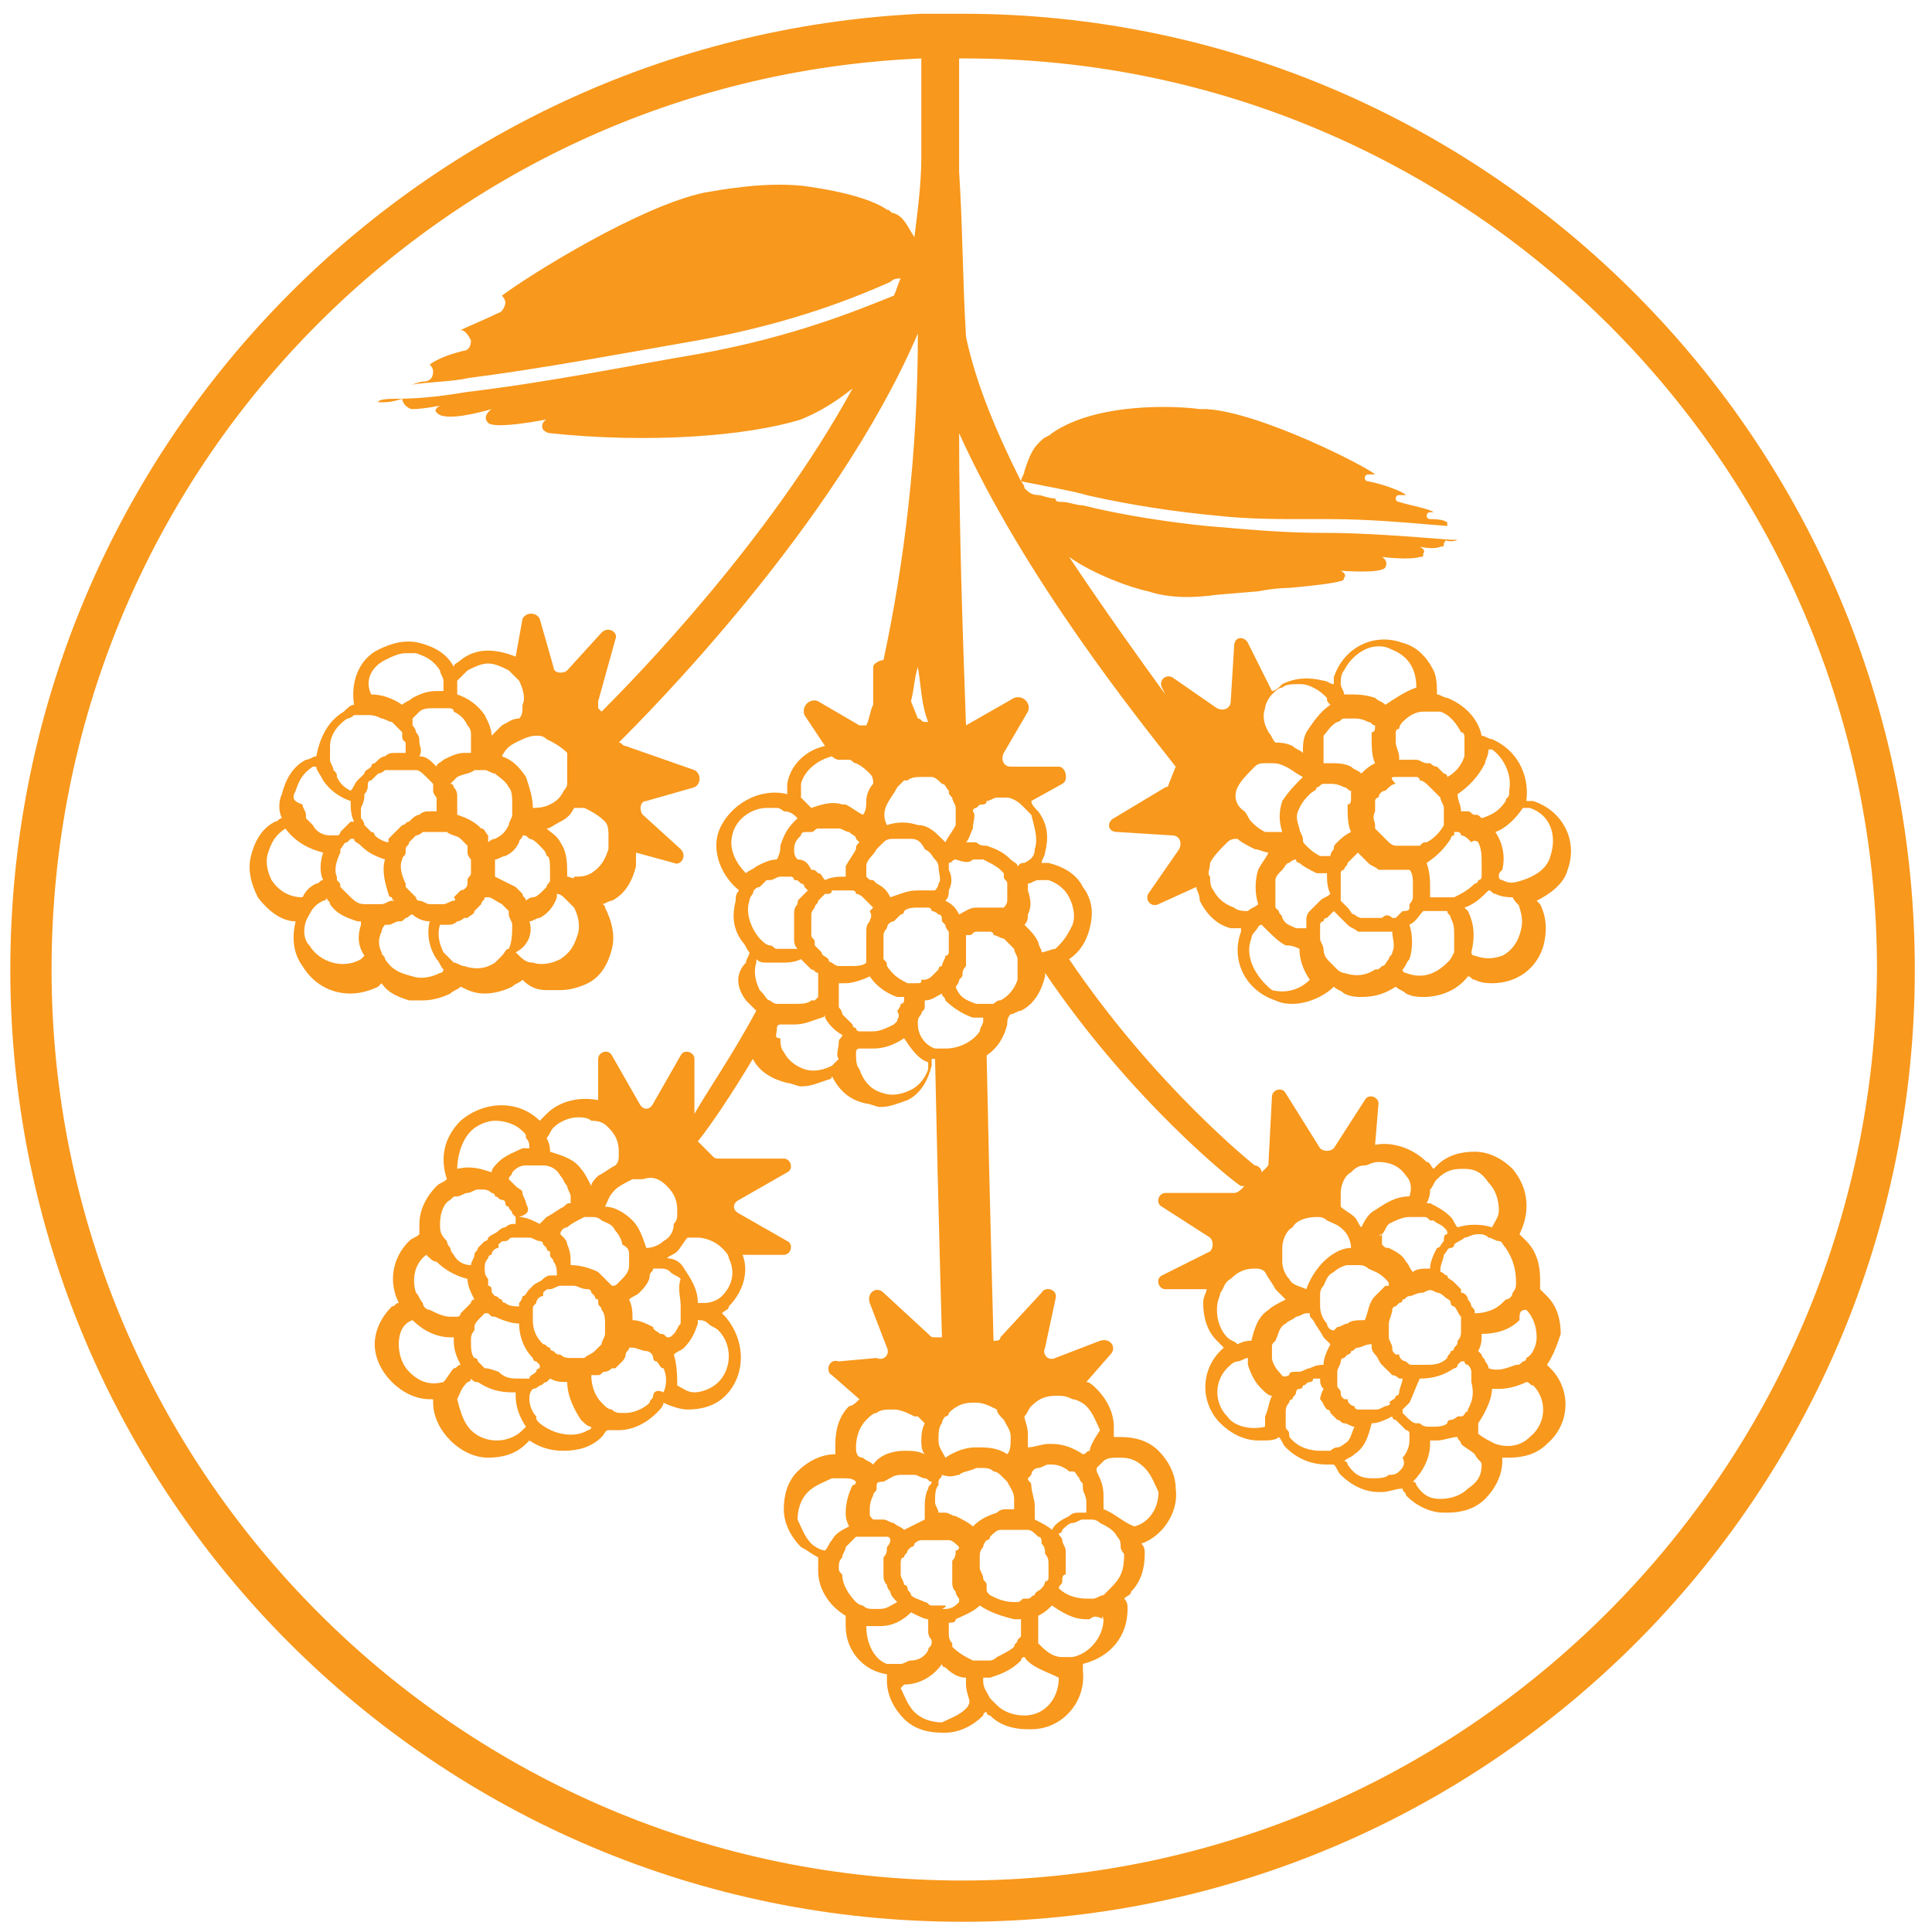 <?xml version="1.0" encoding="utf-8"?>
<!-- Generator: Adobe Illustrator 23.0.4, SVG Export Plug-In . SVG Version: 6.00 Build 0)  -->
<svg version="1.1" id="Layer_1" xmlns="http://www.w3.org/2000/svg" xmlns:xlink="http://www.w3.org/1999/xlink" x="0px" y="0px"
	 viewBox="0 0 56.2 56.1" style="enable-background:new 0 0 56.2 56.1;" xml:space="preserve">
<style type="text/css">
	.st0{fill:#F8981C;}
</style>
<path class="st0" d="M28,0.4c-0.1,0-0.1,0-0.2,0c-0.3,0-0.7,0-1,0C12,1.1,0.3,13.3,0.3,28.2c0,15.3,12.4,27.7,27.7,27.7
	s27.7-12.4,27.7-27.7C55.7,12.9,43.3,0.4,28,0.4z M28,54.7c-14.6,0-26.5-11.9-26.5-26.5c0-14.3,11.2-25.9,25.3-26.5v2.9
	c0,0.7-0.1,1.5-0.2,2.3c-0.2-0.3-0.3-0.6-0.6-0.7c-0.1,0-0.1-0.1-0.2-0.1c-0.7-0.5-2.5-0.7-2.5-0.7c-1.1-0.1-2.2,0.1-2.8,0.2
	c-1.9,0.4-5.1,2.4-5.9,3c0,0,0.1,0.1,0.1,0.2c0,0.1-0.1,0.3-0.2,0.3c-0.4,0.2-0.9,0.4-1.1,0.5c0.1,0,0.2,0.1,0.3,0.3
	c0,0.2-0.1,0.3-0.2,0.3c-0.4,0.1-0.7,0.2-1,0.4c0,0,0.1,0.1,0.1,0.2c0,0.2-0.1,0.3-0.3,0.3c-0.1,0-0.3,0.1-0.4,0.1
	c0.6-0.1,1.3-0.1,1.7-0.2c2.3-0.3,4.4-0.7,6.7-1.1c2.8-0.5,4.7-1.3,5.6-1.7c0.1-0.1,0.2-0.1,0.3-0.1c-0.1,0.2-0.1,0.3-0.2,0.5
	c-1,0.4-2.9,1.2-5.7,1.7c-1.8,0.3-4.2,0.8-6.7,1.1c-0.6,0.1-1.3,0.2-2.1,0.2c-0.1,0-0.5,0-0.5,0.1l0,0c0,0,0,0,0.1,0h0.1
	c0.2,0,0.5-0.1,0.5-0.1s0,0.1,0.1,0.2c0,0,0.1,0.1,0.2,0.1c0.3,0,0.8-0.1,0.8-0.1s-0.2,0.1-0.1,0.2c0,0,0.1,0.1,0.2,0.1
	c0.4,0.1,1.4-0.2,1.4-0.2s-0.3,0.2-0.1,0.4l0,0c0.2,0.2,1.7-0.1,1.7-0.1s-0.2,0.1-0.1,0.3c0,0,0.1,0.1,0.2,0.1
	c2.8,0.3,5.7,0.1,7.3-0.4c0.5-0.2,1-0.5,1.5-0.9c-2.4,4.4-6.3,8.4-7.3,9.4l-0.1-0.1c0-0.1,0-0.1,0-0.2l0.5-1.8
	c0.1-0.2-0.2-0.4-0.4-0.2l-1,1.1c-0.1,0.1-0.4,0.1-0.4-0.1L15.7,18c-0.1-0.2-0.4-0.2-0.5,0L15,19.1c-0.5-0.2-1.1-0.3-1.6,0.1
	c-0.1,0.1-0.2,0.1-0.2,0.2l0,0c-0.2-0.4-0.6-0.6-1-0.7s-0.8,0-1.2,0.2c-0.6,0.3-0.8,1-0.7,1.6c-0.1,0-0.2,0.1-0.3,0.2
	C9.5,21,9.3,21.5,9.2,22c-0.1,0-0.2,0.1-0.3,0.1c-0.4,0.2-0.6,0.6-0.7,1c-0.1,0.2-0.1,0.5,0,0.7c-0.1,0-0.1,0.1-0.2,0.1
	c-0.4,0.2-0.6,0.6-0.7,1c-0.1,0.4,0,0.8,0.2,1.2c0.3,0.4,0.7,0.7,1.1,0.7c-0.1,0.4-0.1,0.9,0.2,1.3c0.3,0.5,0.8,0.8,1.4,0.8
	c0.3,0,0.6-0.1,0.8-0.2l0.1-0.1c0.2,0.3,0.5,0.4,0.8,0.5c0.1,0,0.2,0,0.4,0c0.3,0,0.6-0.1,0.8-0.2c0.1-0.1,0.2-0.1,0.3-0.2
	c0.2,0.1,0.4,0.2,0.7,0.2c0.3,0,0.6-0.1,0.8-0.2c0.1-0.1,0.2-0.1,0.3-0.2c0.2,0.2,0.4,0.3,0.7,0.3c0.1,0,0.2,0,0.4,0
	c0.3,0,0.6-0.1,0.8-0.2c0.4-0.2,0.6-0.6,0.7-1s0-0.8-0.2-1.2c0-0.1-0.1-0.1-0.1-0.1c0.1,0,0.2-0.1,0.3-0.1c0.4-0.2,0.6-0.6,0.7-1
	c0-0.1,0-0.3,0-0.4l1.1,0.3c0.2,0.1,0.4-0.2,0.2-0.4l-1.1-1c-0.1-0.1-0.1-0.4,0.1-0.4l1.4-0.4c0.2-0.1,0.2-0.4,0-0.5l-2-0.7
	c-0.1,0-0.1-0.1-0.2-0.1l0,0c0.8-0.8,6.3-6.3,8.7-11.9c0,3.5-0.4,6.7-1,9.5c-0.1,0-0.3,0.1-0.3,0.2v1.1c-0.1,0.2-0.1,0.4-0.2,0.6
	c-0.1,0-0.2,0-0.2,0l-1.2-0.7c-0.2-0.1-0.5,0.1-0.4,0.4l0.6,0.9c-0.5,0.1-1,0.5-1.1,1.1c0,0.1,0,0.2,0,0.3l0,0
	c-0.8-0.2-1.7,0.3-2,1.1c-0.2,0.6,0.1,1.3,0.6,1.7c-0.1,0.1-0.1,0.2-0.1,0.3c-0.1,0.4-0.1,0.8,0.2,1.2c0.1,0.1,0.1,0.2,0.2,0.3
	c0,0.1-0.1,0.2-0.1,0.3c-0.3,0.3-0.3,0.7,0,1.1c0.1,0.1,0.2,0.2,0.3,0.3c-0.7,1.3-1.4,2.3-1.8,3v-1.6c0-0.2-0.3-0.3-0.4-0.1L19,32.1
	c-0.1,0.2-0.3,0.2-0.4,0l-0.8-1.4c-0.1-0.2-0.4-0.1-0.4,0.1V32c-0.5-0.1-1.1,0-1.5,0.4c-0.1,0.1-0.1,0.1-0.2,0.2l0,0
	c-0.6-0.6-1.6-0.6-2.3,0c-0.5,0.5-0.6,1.1-0.4,1.7c-0.1,0.1-0.2,0.1-0.3,0.2c-0.3,0.3-0.5,0.7-0.5,1.1c0,0.1,0,0.2,0,0.3
	C12.1,36,12,36,11.9,36.1c-0.5,0.5-0.6,1.2-0.3,1.8c-0.1,0-0.1,0.1-0.2,0.1c-0.3,0.3-0.5,0.7-0.5,1.1c0,0.4,0.2,0.8,0.5,1.1
	s0.7,0.5,1.1,0.5h0.1v0.1c0,0.4,0.2,0.8,0.5,1.1s0.7,0.5,1.1,0.5s0.8-0.1,1.1-0.4l0.1-0.1c0.3,0.2,0.6,0.3,1,0.3s0.8-0.1,1.1-0.4
	c0.1-0.1,0.1-0.2,0.2-0.2s0.2,0,0.3,0l0,0c0.4,0,0.8-0.2,1.1-0.5c0.1-0.1,0.2-0.2,0.2-0.3c0.2,0.1,0.5,0.2,0.7,0.2
	c0.4,0,0.8-0.1,1.1-0.4c0.6-0.6,0.6-1.6,0-2.3L21,38.2c0.1-0.1,0.2-0.1,0.2-0.2c0.4-0.4,0.6-1,0.4-1.5h1.2c0.2,0,0.3-0.3,0.1-0.4
	l-1.4-0.8c-0.2-0.1-0.2-0.3,0-0.4l1.4-0.8c0.2-0.1,0.1-0.4-0.1-0.4h-1.9c-0.1,0-0.1,0-0.2-0.1l-0.4-0.4c0.4-0.5,1-1.4,1.6-2.4l0,0
	c0.2,0.4,0.6,0.6,1,0.7c0.1,0,0.3,0.1,0.4,0.1c0.3,0,0.5-0.1,0.8-0.2c0,0,0.1,0,0.1-0.1c0.2,0.4,0.5,0.7,1,0.8
	c0.1,0,0.3,0.1,0.4,0.1c0.3,0,0.5-0.1,0.8-0.2c0.4-0.2,0.6-0.6,0.7-1l0,0c0-0.1,0-0.1,0-0.2c0,0,0,0,0.1,0c0.1,4.7,0.2,8,0.2,8.1
	l0,0h-0.2c-0.1,0-0.1,0-0.2-0.1l-1.3-1.2c-0.2-0.2-0.5,0-0.4,0.3l0.5,1.3c0.1,0.2-0.1,0.4-0.3,0.3l-1.1,0.1
	c-0.3-0.1-0.4,0.3-0.2,0.4l0.8,0.7c-0.1,0.1-0.2,0.2-0.3,0.2c-0.3,0.3-0.4,0.7-0.4,1.1c0,0.1,0,0.2,0,0.3l0,0
	c-0.4,0-0.8,0.2-1.1,0.5c-0.3,0.3-0.4,0.7-0.4,1.1c0,0.4,0.2,0.8,0.5,1.1c0.2,0.1,0.3,0.2,0.5,0.3c0,0.1,0,0.2,0,0.4
	c0,0.5,0.3,1,0.8,1.3c0,0.1,0,0.2,0,0.3c0,0.7,0.5,1.3,1.2,1.4c0,0.1,0,0.1,0,0.2c0,0.4,0.2,0.8,0.5,1.1s0.7,0.4,1.1,0.4h0.1
	c0.4,0,0.8-0.2,1.1-0.5c0,0,0-0.1,0.1-0.1c0,0,0,0.1,0.1,0.1c0.3,0.3,0.7,0.4,1.1,0.4H30c0.9,0,1.6-0.8,1.5-1.7c0-0.1,0-0.1,0-0.2
	c0.8-0.2,1.3-0.8,1.3-1.6l0,0c0-0.1,0-0.2-0.1-0.3c0.1-0.1,0.2-0.1,0.2-0.2c0.3-0.3,0.4-0.7,0.4-1.1c0-0.1,0-0.2-0.1-0.3
	c0.6-0.2,1.1-0.9,1-1.6l0,0c0-0.4-0.2-0.8-0.5-1.1s-0.7-0.4-1.1-0.4c-0.1,0-0.1,0-0.2,0c0-0.1,0-0.2,0-0.3c0-0.4-0.2-0.8-0.5-1.1
	c-0.1-0.1-0.2-0.2-0.3-0.2l0.7-0.8c0.2-0.2,0-0.5-0.3-0.4l-1.3,0.5c-0.2,0.1-0.4-0.1-0.3-0.3l0.3-1.4c0.1-0.3-0.3-0.4-0.4-0.2
	l-1.2,1.3c0,0.1-0.1,0.1-0.2,0.1l0,0c0-0.2-0.1-3.5-0.2-8.3c0.3-0.2,0.5-0.5,0.6-0.9l0,0c0-0.1,0-0.2,0.1-0.3c0.1,0,0.2-0.1,0.3-0.1
	c0.4-0.2,0.6-0.6,0.7-1c0,0,0,0,0-0.1c2.5,3.7,5.5,6.1,5.7,6.2h0.1l-0.1,0.1c0,0-0.1,0.1-0.2,0.1h-2c-0.2,0-0.3,0.3-0.1,0.4l1.4,0.9
	c0.1,0.1,0.1,0.3,0,0.4l-1.4,0.7c-0.2,0.1-0.1,0.4,0.1,0.4h1.2c0,0.1-0.1,0.2-0.1,0.4c0,0.4,0.1,0.8,0.4,1.1
	c0.1,0.1,0.1,0.1,0.2,0.2l0,0c-0.7,0.6-0.7,1.6-0.1,2.2c0.3,0.3,0.7,0.5,1.1,0.5h0.1c0.2,0,0.4,0,0.5-0.1c0.1,0.1,0.1,0.2,0.2,0.3
	c0.3,0.3,0.7,0.5,1.2,0.5c0.1,0,0.1,0,0.2,0c0.1,0.1,0.1,0.2,0.2,0.3c0.3,0.3,0.7,0.5,1.1,0.5h0.1c0.2,0,0.4-0.1,0.6-0.1
	c0,0.1,0.1,0.1,0.1,0.2c0.3,0.3,0.7,0.5,1.1,0.5h0.1c0.4,0,0.8-0.1,1.1-0.4c0.3-0.3,0.5-0.7,0.5-1.1v-0.1h0.1h0.1
	c0.4,0,0.8-0.1,1.1-0.4c0.7-0.6,0.7-1.6,0.1-2.2L45,39.7c0.2-0.3,0.3-0.6,0.4-0.9c0-0.4-0.1-0.8-0.4-1.1c-0.1-0.1-0.2-0.2-0.2-0.2
	c0-0.1,0-0.2,0-0.3c0-0.4-0.1-0.8-0.4-1.1c-0.1-0.1-0.2-0.2-0.2-0.2c0.3-0.6,0.3-1.3-0.2-1.9c-0.3-0.3-0.7-0.5-1.1-0.5
	c-0.4,0-0.8,0.1-1.1,0.4L41.7,34c-0.1-0.1-0.1-0.2-0.2-0.2c-0.4-0.4-1-0.6-1.5-0.5l0.1-1.2c0-0.2-0.3-0.3-0.4-0.1l-0.9,1.4
	c-0.1,0.1-0.3,0.1-0.4,0l-1-1.6c-0.1-0.2-0.4-0.1-0.4,0.1l-0.1,1.9c0,0.1,0,0.1-0.1,0.2l-0.1,0.1c0-0.1-0.1-0.2-0.2-0.2
	c0,0-2.9-2.3-5.4-6c0.3-0.2,0.5-0.5,0.6-0.9s0.1-0.8-0.2-1.2c-0.2-0.4-0.6-0.6-1-0.7c-0.1,0-0.1,0-0.2,0c0-0.1,0.1-0.2,0.1-0.3l0,0
	c0.1-0.4,0.1-0.8-0.2-1.2c-0.1-0.1-0.2-0.2-0.2-0.3l0.9-0.5c0.2-0.1,0.1-0.5-0.1-0.5h-1.4c-0.2,0-0.3-0.2-0.2-0.4l0.7-1.2
	c0.1-0.2-0.1-0.5-0.4-0.4l-1.4,0.8c-0.1-2.8-0.2-5.7-0.2-8.5c1.9,4.2,5.2,8.3,6.3,9.7L34,22.8c0,0.1-0.1,0.1-0.1,0.1l-1.5,0.9
	c-0.2,0.1-0.2,0.4,0.1,0.4l1.6,0.1c0.2,0,0.3,0.2,0.2,0.4L33.4,26c-0.1,0.2,0.1,0.4,0.3,0.3l1.1-0.5c0,0.1,0.1,0.2,0.1,0.4
	c0.2,0.4,0.5,0.7,0.9,0.8c0.1,0,0.2,0,0.3,0c0,0,0,0,0,0.1c-0.3,0.8,0.1,1.7,1,2c0.2,0.1,0.4,0.1,0.5,0.1c0.4,0,0.9-0.2,1.2-0.5
	c0.1,0.1,0.2,0.1,0.3,0.2c0.2,0.1,0.4,0.1,0.5,0.1c0.4,0,0.7-0.1,1-0.3c0.1,0.1,0.2,0.1,0.3,0.2c0.2,0.1,0.4,0.1,0.5,0.1
	c0.5,0,1-0.2,1.3-0.6c0.1,0,0.1,0.1,0.2,0.1c0.2,0.1,0.4,0.1,0.5,0.1c0.7,0,1.3-0.4,1.5-1.1c0.1-0.4,0.1-0.8-0.1-1.2l-0.1-0.1
	c0.4-0.2,0.8-0.5,0.9-0.9c0.3-0.8-0.1-1.7-1-2c-0.1,0-0.1,0-0.2,0c0.1-0.8-0.3-1.5-1-1.8c-0.1,0-0.2-0.1-0.3-0.1
	c-0.1-0.5-0.5-0.9-1-1.1c-0.1,0-0.2-0.1-0.3-0.1c0-0.2,0-0.5-0.1-0.7c-0.2-0.4-0.5-0.7-0.9-0.8c-0.8-0.3-1.7,0.1-2,1
	c0,0.1,0,0.1,0,0.2c-0.1,0-0.2-0.1-0.3-0.1c-0.4-0.1-0.8-0.1-1.2,0.1c-0.1,0.1-0.2,0.2-0.3,0.2l-0.7-1.4c-0.1-0.2-0.4-0.2-0.4,0.1
	l-0.1,1.6c0,0.2-0.2,0.3-0.4,0.2l-1.3-0.9c-0.2-0.1-0.4,0.1-0.3,0.3l0.1,0.2c-0.8-1.1-1.8-2.5-2.8-4c0.7,0.5,1.8,0.9,2.3,1
	c0.6,0.2,1.3,0.2,2,0.1l1.2-0.1c0.5-0.1,0.9-0.1,0.9-0.1s1.2-0.1,1.5-0.2c0.1,0,0.1-0.1,0.1-0.1c0.1-0.1-0.1-0.2-0.1-0.2
	s1.2,0.1,1.3-0.1l0,0c0.1-0.2-0.1-0.3-0.1-0.3s0.8,0.1,1.1,0c0.1,0,0.1,0,0.1-0.1c0.1-0.1-0.1-0.2-0.1-0.2s0.4,0.1,0.6,0
	c0.1,0,0.1,0,0.1-0.1c0.1-0.1,0-0.1,0-0.1s0.2,0.1,0.4,0h0.1l0,0l0,0l0,0l0,0c0,0-0.1,0-0.3,0l0,0c-1.3-0.1-2.5-0.2-3.7-0.2
	s-2.2-0.1-3.4-0.2c-1-0.1-2.4-0.3-3.6-0.6c-0.2,0-0.4-0.1-0.6-0.1c-0.1,0-0.2,0-0.2-0.1c-0.2,0-0.4-0.1-0.5-0.1
	c-0.2,0-0.3-0.1-0.4-0.2c0-0.1-0.1-0.2-0.1-0.2c0.5,0.1,1.6,0.3,1.9,0.4c1.3,0.3,2.7,0.5,3.8,0.6c0.9,0.1,1.7,0.1,2.6,0.1
	c0.2,0,0.5,0,0.7,0c1.1,0,2.2,0.1,3.4,0.2c0,0,0,0,0-0.1l0,0c-0.1-0.1-0.4-0.1-0.5-0.1S41.5,15,41.5,15s0-0.1,0.1-0.1c0,0,0,0,0.1,0
	l0,0l0,0c-0.1-0.1-0.7-0.2-1-0.3c-0.1,0-0.1-0.1-0.1-0.1s0-0.1,0.1-0.1c0,0,0,0,0.1,0h0.1l0,0l0,0c-0.1-0.1-0.6-0.3-1.1-0.4
	c-0.1,0-0.1-0.1-0.1-0.1s0-0.1,0.1-0.1c0,0,0,0,0.1,0c0,0,0,0,0.1,0l0,0c-0.2-0.2-3.3-1.8-4.9-1.9c0,0-0.1,0-0.2,0
	c-0.7-0.1-3-0.2-4.3,0.7c-0.1,0.1-0.2,0.1-0.3,0.2l-0.1,0.1c-0.2,0.2-0.3,0.5-0.4,0.8c0,0.1-0.1,0.2-0.1,0.3
	c-0.7-1.4-1.3-2.8-1.6-4.2C28,8.1,28,6.5,27.9,5l0,0V1.7c0.1,0,0.1,0,0.2,0c14.6,0,26.5,11.9,26.5,26.5C54.5,42.8,42.6,54.7,28,54.7
	z M30.2,25.6c0.1,0,0.2,0,0.3,0c0.3,0.1,0.5,0.3,0.6,0.5s0.2,0.5,0.1,0.8l0,0c-0.1,0.2-0.2,0.4-0.4,0.6l-0.1,0.1
	c-0.1,0-0.3,0.1-0.4,0.1c0-0.1-0.1-0.2-0.1-0.3c-0.1-0.2-0.2-0.3-0.4-0.5c0.1-0.1,0.1-0.2,0.1-0.3c0.1-0.2,0.1-0.4,0-0.7v-0.1v-0.1
	C30,25.7,30.1,25.6,30.2,25.6L30.2,25.6z M24.9,30.6L24.9,30.6L24.9,30.6c0,0,0-0.1,0.1-0.1s0.1,0,0.2,0s0.1,0,0.2,0
	c0.3,0,0.6-0.1,0.9-0.3c0.2,0.3,0.4,0.6,0.7,0.7c0,0.1,0,0.1,0,0.2c-0.1,0.3-0.3,0.5-0.5,0.6s-0.5,0.2-0.8,0.1
	c-0.4-0.1-0.6-0.4-0.7-0.7C24.9,31,24.9,30.8,24.9,30.6z M22.1,28.8C22,28.6,21.9,28.3,22,28v-0.1c0.1,0.1,0.2,0.1,0.3,0.1
	c0.1,0,0.1,0,0.2,0s0.1,0,0.2,0c0.2,0,0.4,0,0.6-0.1c0.1,0.1,0.2,0.2,0.3,0.3c0.1,0,0.1,0.1,0.2,0.1v0.1c0,0.1,0,0.1,0,0.2
	s0,0.2,0,0.3V29l-0.1,0.1c0,0,0,0-0.1,0c-0.1,0.1-0.3,0.1-0.5,0.1c0,0,0,0-0.1,0s-0.2,0-0.3,0c0,0,0,0-0.1,0s-0.2-0.1-0.2-0.1
	C22.3,29.1,22.3,29,22.1,28.8C22.2,28.9,22.1,28.8,22.1,28.8z M21.9,27c-0.1-0.2-0.2-0.5-0.1-0.8c0-0.1,0.1-0.2,0.1-0.2
	c0-0.1,0.1-0.2,0.2-0.2c0.1-0.1,0.1-0.1,0.2-0.2h0.1c0.1,0,0.2-0.1,0.3-0.1h0.1l0,0h0.1H23c0,0,0.1,0,0.1,0.1c0.1,0,0.1,0,0.2,0.1
	c0,0,0.1,0,0.1,0.1l0.1,0.1l0,0c-0.1,0.1-0.1,0.1-0.2,0.2s-0.1,0.1-0.1,0.2c-0.1,0.1-0.1,0.2-0.1,0.3v0.1c0,0.1,0,0.2,0,0.3
	c0,0.1,0,0.1,0,0.2c0,0,0,0,0,0.1s0,0.2,0.1,0.3c-0.1,0-0.2,0-0.3,0c-0.1,0-0.2,0-0.3,0c-0.1,0-0.1-0.1-0.2-0.1s-0.2-0.1-0.3-0.2
	C22.1,27.3,22,27.2,21.9,27C21.9,27.1,21.9,27.1,21.9,27z M28.3,25L28.3,25h0.1c0.1,0,0.1,0,0.2,0c0.2,0.1,0.4,0.2,0.5,0.3l0,0
	l0.1,0.1v0.1l0,0c0,0.1,0.1,0.1,0.1,0.2v0.1c0,0.1,0,0.2,0,0.4l0,0c0,0.1-0.1,0.2-0.1,0.2l0,0l0,0c0,0,0,0-0.1,0s-0.1,0-0.2,0
	s-0.2,0-0.3,0c-0.1,0-0.1,0-0.2,0c-0.2,0-0.3,0.1-0.5,0.2c-0.1-0.2-0.2-0.3-0.4-0.4c0.1-0.1,0.1-0.2,0.1-0.3c0.1-0.2,0.1-0.4,0-0.6
	c0-0.1,0-0.1,0-0.2c0.1,0,0.1-0.1,0.2-0.1C28.1,25.1,28.2,25.1,28.3,25C28.3,25.1,28.3,25,28.3,25z M26.1,29.7L26,29.8
	c-0.2,0.1-0.4,0.2-0.6,0.2c-0.1,0-0.1,0-0.2,0h-0.1c0,0,0,0-0.1,0c0,0-0.1,0-0.1-0.1c0,0-0.1,0-0.1-0.1c-0.1-0.1-0.2-0.2-0.3-0.3
	c0-0.1-0.1-0.2-0.1-0.2v-0.1c0-0.1,0-0.2,0-0.3c0-0.1,0-0.1,0-0.2c0,0,0,0,0-0.1c0.1,0,0.2,0,0.2,0l0,0c0.2,0,0.5-0.1,0.7-0.2
	c0.2,0.3,0.5,0.5,0.8,0.6h0.1h0.1c0,0,0,0,0,0.1l0,0l0,0c0,0,0,0.1-0.1,0.1c0,0.1-0.1,0.2-0.1,0.2C26.2,29.6,26.1,29.6,26.1,29.7z
	 M23.9,27.7c-0.1-0.1-0.1-0.1-0.2-0.2v-0.1c0-0.1-0.1-0.1-0.1-0.2s0-0.1,0-0.2s0-0.2,0-0.3c0,0,0,0,0-0.1s0.1-0.2,0.1-0.2
	c0-0.1,0.1-0.1,0.1-0.2l0,0c0.1-0.1,0.1-0.1,0.2-0.2l0,0h0.1c0,0,0.1,0,0.1-0.1c0.1,0,0.2,0,0.3,0l0,0l0,0c0,0,0,0,0.1,0
	s0.1,0,0.2,0c0,0,0.1,0,0.1,0.1l0,0c0.1,0,0.2,0.1,0.2,0.1c0.1,0.1,0.2,0.2,0.3,0.3l-0.1,0.1c0.1,0.2,0,0.2,0,0.3
	c-0.1,0.1-0.1,0.2-0.1,0.3c0,0.1,0,0.1,0,0.2s0,0.2,0,0.3c0,0.1,0,0.2,0,0.3c0,0,0,0,0,0.1c-0.1,0.1-0.3,0.1-0.4,0.1h-0.1
	c-0.1,0-0.2,0-0.3,0l0,0l0,0c-0.1,0-0.2-0.1-0.2-0.1s-0.1,0-0.1-0.1C24,27.8,23.9,27.8,23.9,27.7L23.9,27.7z M23.2,25L23.2,25
	c-0.1-0.1-0.1-0.2-0.1-0.3c0-0.2,0.1-0.3,0.2-0.4l0,0c0-0.1,0.1-0.1,0.2-0.1h0.1c0.1,0,0.1-0.1,0.2-0.1c0,0,0,0,0.1,0s0.2,0,0.3,0
	h0.1h0.1c0.1,0,0.2,0.1,0.3,0.1c0.1,0.1,0.2,0.1,0.2,0.2l0.1,0.1c-0.1,0.1-0.1,0.1-0.1,0.2c-0.1,0.2-0.2,0.3-0.3,0.5
	c0,0.1,0,0.2,0,0.3c-0.2,0-0.4,0-0.6,0.1c-0.1-0.1-0.1-0.2-0.2-0.2l0,0c-0.1-0.1-0.1-0.1-0.2-0.1C23.5,25.1,23.4,25,23.2,25
	C23.3,25,23.3,25,23.2,25z M27.2,25L27.2,25L27.2,25c0.1,0.1,0.1,0.2,0.1,0.2l0,0c0,0.2,0.1,0.4,0,0.5l0,0l0,0
	c0,0.1-0.1,0.2-0.1,0.2h-0.1H27c-0.1,0-0.2,0-0.3,0c-0.3,0-0.5,0.1-0.8,0.2c-0.1-0.2-0.2-0.3-0.4-0.4c0,0,0,0-0.1-0.1
	c-0.1,0-0.1,0-0.2-0.1c0-0.1,0-0.2,0-0.3l0,0c0-0.2,0.2-0.3,0.3-0.5l0,0c0.1-0.1,0.1-0.1,0.2-0.2l0,0l0,0c0.1-0.1,0.2-0.1,0.3-0.1
	c0.1,0,0.2,0,0.2,0c0.1,0,0.2,0,0.3,0c0.2,0,0.3,0.1,0.4,0.3C27.1,24.8,27.1,24.9,27.2,25z M26.6,28.6c-0.1,0-0.2,0-0.2,0l0,0l0,0
	c-0.2-0.1-0.4-0.2-0.6-0.5l0,0c0-0.1,0-0.1-0.1-0.2v-0.1c0-0.1,0-0.1,0-0.2s0-0.2,0-0.3c0,0,0,0,0-0.1l0,0l0,0
	c0-0.1,0.1-0.2,0.1-0.2c0-0.1,0.1-0.2,0.2-0.2l0,0c0.1-0.1,0.1-0.1,0.2-0.2c0,0,0.1,0,0.1-0.1c0.1-0.1,0.3-0.1,0.4-0.1l0,0h0.1
	c0.1,0,0.1,0,0.2,0c0,0,0.1,0,0.1,0.1l0,0c0.1,0,0.2,0.1,0.2,0.1c0.1,0,0.1,0.1,0.1,0.2l0.1,0.1l0,0c0,0.1,0.1,0.2,0.1,0.2l0,0
	c0,0.1,0,0.2,0,0.3c0,0.1,0,0.2,0,0.3l0,0l0,0l0,0c0,0,0,0.1-0.1,0.1c0,0.1-0.1,0.2-0.1,0.3l0,0c0,0-0.1,0-0.1,0.1
	c-0.1,0.1-0.1,0.1-0.2,0.2l0,0c-0.1,0.1-0.2,0.1-0.3,0.1C26.8,28.6,26.8,28.6,26.6,28.6C26.7,28.6,26.7,28.6,26.6,28.6z M27.7,23.2
	c0,0.1,0.1,0.2,0.1,0.3c0,0.1,0,0.2,0,0.3c0,0.1,0,0.2,0,0.2l0,0l0,0c-0.1,0.2-0.2,0.3-0.3,0.5l0,0c0,0,0,0-0.1-0.1
	C27.2,24.2,27,24,26.7,24c-0.3-0.1-0.6-0.1-0.9,0l0,0c-0.1-0.2-0.1-0.4,0-0.6l0,0l0,0c0.1-0.2,0.2-0.3,0.3-0.5
	c0.1-0.1,0.1-0.1,0.2-0.2h0.1c0.1-0.1,0.3-0.1,0.4-0.1s0.2,0,0.3,0c0.1,0,0.2,0.1,0.3,0.2c0.1,0,0.1,0.1,0.2,0.2
	C27.6,23.1,27.6,23.1,27.7,23.2C27.6,23.2,27.7,23.2,27.7,23.2z M24.4,22.1c0.1,0,0.2,0,0.3,0c0.1,0,0.1,0.1,0.2,0.1
	c0.2,0.1,0.3,0.2,0.4,0.3c0.1,0.1,0.1,0.2,0.1,0.3c-0.1,0.1-0.2,0.3-0.2,0.5c0,0.1,0,0.3-0.1,0.4c-0.2-0.1-0.3-0.2-0.5-0.3h-0.1
	c-0.3-0.1-0.6,0-0.9,0.1c-0.1-0.1-0.2-0.2-0.3-0.3c0-0.1,0-0.3,0-0.4c0.1-0.4,0.5-0.7,0.9-0.8C24.3,22.1,24.4,22.1,24.4,22.1z
	 M23.2,23.8l-0.1,0.1c-0.2,0.2-0.3,0.4-0.4,0.7c0,0.1,0,0.2-0.1,0.4c-0.2,0-0.4,0.1-0.6,0.2c-0.1,0.1-0.2,0.1-0.3,0.2
	c-0.3-0.3-0.5-0.7-0.4-1.1c0.1-0.5,0.6-0.8,1-0.8c0.1,0,0.2,0,0.3,0c0.1,0,0.2,0.1,0.2,0.1C23,23.6,23.1,23.7,23.2,23.8z M22.6,29.9
	c0,0,0-0.1,0.1-0.1s0.1,0,0.2,0s0.1,0,0.2,0c0.3,0,0.5-0.1,0.8-0.2c0,0,0.1,0,0.1-0.1v0.1c0.1,0.2,0.3,0.4,0.5,0.5
	c0,0.1-0.1,0.1-0.1,0.2c0,0.2-0.1,0.4,0,0.5c-0.1,0.1-0.1,0.1-0.2,0.2c-0.2,0.1-0.5,0.2-0.8,0.1c-0.3-0.1-0.5-0.3-0.6-0.5
	c-0.1-0.1-0.1-0.3-0.1-0.4C22.5,30.2,22.6,30.1,22.6,29.9z M27.2,30.5c-0.3-0.1-0.5-0.4-0.5-0.7c0,0,0,0,0-0.1s0.1-0.2,0.1-0.2
	c0-0.1,0.1-0.1,0.1-0.2l0,0c0-0.1,0-0.1,0-0.2c0.2,0,0.3-0.1,0.5-0.2c0,0.1,0.1,0.1,0.1,0.2c0.2,0.2,0.5,0.4,0.8,0.5
	c0.1,0,0.2,0,0.2,0h0.1v0.1c0,0.1-0.1,0.2-0.1,0.3c-0.2,0.3-0.6,0.5-1,0.5c0,0,0,0-0.1,0h-0.1C27.3,30.5,27.3,30.5,27.2,30.5z
	 M28.9,29.2c-0.1,0-0.2,0-0.3,0h-0.1h-0.1c-0.3-0.1-0.5-0.2-0.6-0.5c0,0,0.1-0.1,0.1-0.2c0.1-0.1,0.1-0.1,0.1-0.2s0.1-0.2,0.1-0.2
	s0,0,0-0.1s0-0.2,0-0.3c0-0.1,0-0.2,0-0.3c0-0.1,0-0.2,0-0.2h0.1c0.1,0,0.1-0.1,0.2-0.1s0.2,0,0.2,0l0,0l0,0c0.1,0,0.2,0,0.2,0l0,0
	c0,0,0.1,0,0.1,0.1c0.1,0,0.2,0.1,0.3,0.1c0.1,0.1,0.2,0.2,0.3,0.3c0,0.1,0.1,0.2,0.1,0.3c0,0.1,0,0.2,0,0.3c0,0.1,0,0.2,0,0.3
	c-0.1,0.3-0.3,0.5-0.5,0.6H29C29.1,29.1,29,29.1,28.9,29.2z M30.1,24.7c0,0.2-0.1,0.3-0.3,0.4c-0.1,0-0.1,0-0.2,0.1
	c0-0.1-0.1-0.1-0.2-0.2c-0.2-0.2-0.4-0.3-0.7-0.4c-0.1,0-0.2,0-0.3-0.1c-0.1,0-0.2,0-0.3,0c0.1-0.1,0.1-0.2,0.2-0.4
	c0-0.2,0.1-0.4,0-0.5c0,0,0-0.1,0.1-0.1c0.1-0.1,0.1-0.1,0.2-0.1c0,0,0.1,0,0.1-0.1c0.1,0,0.2-0.1,0.3-0.1c0.1,0,0.2,0,0.3,0
	s0.3,0.1,0.4,0.2c0.1,0.1,0.2,0.2,0.3,0.3C30.1,24.1,30.2,24.4,30.1,24.7z M26.7,19.4c0.1,0.6,0.1,1.1,0.3,1.6h-0.1
	c-0.1,0-0.1-0.1-0.2-0.1l-0.2-0.5C26.6,20,26.6,19.7,26.7,19.4z M14.6,27.8c-0.1,0.1-0.1,0.1-0.2,0.2c-0.3,0.2-0.6,0.2-0.9,0.1
	c-0.1,0-0.2-0.1-0.3-0.1c-0.1-0.1-0.1-0.1-0.2-0.2l-0.1-0.1c-0.1-0.2-0.2-0.5-0.1-0.8c0.1,0,0.1,0,0.2,0c0.1,0,0.2,0,0.3-0.1
	c0.1,0,0.2-0.1,0.2-0.1s0,0,0.1,0c0.1-0.1,0.2-0.1,0.2-0.2c0.1-0.1,0.1-0.1,0.2-0.2c0-0.1,0.1-0.1,0.1-0.2h0.1
	c0.1,0,0.2,0.1,0.4,0.2l0,0c0.1,0.1,0.1,0.1,0.2,0.2l0,0v0.1c0,0.1,0.1,0.2,0.1,0.3c0,0.2,0,0.5-0.1,0.7
	C14.7,27.6,14.7,27.7,14.6,27.8z M11.2,27.9c0-0.1-0.1-0.1-0.1-0.2c-0.1-0.2-0.1-0.4,0-0.6c0-0.1,0.1-0.2,0.1-0.2s0,0,0.1,0
	s0.2-0.1,0.3-0.1s0.1,0,0.2-0.1c0.1,0,0.1-0.1,0.2-0.1c0.1,0.1,0.3,0.2,0.5,0.2c-0.1,0.4,0,0.8,0.2,1.1c0.1,0.1,0.1,0.2,0.2,0.3
	c0,0,0,0.1-0.1,0.1c-0.2,0.1-0.5,0.2-0.8,0.1C11.6,28.3,11.4,28.2,11.2,27.9C11.3,27.9,11.2,27.9,11.2,27.9z M8.6,23
	c0.1-0.3,0.2-0.5,0.5-0.7h0.1c0,0.1,0.1,0.2,0.2,0.4c0.2,0.3,0.5,0.5,0.8,0.6c0,0.2,0,0.4,0.1,0.6h-0.1L10.1,24
	c-0.1,0.1-0.1,0.1-0.2,0.2c0,0,0,0.1-0.1,0.1s-0.1,0-0.2,0c-0.2,0-0.4-0.1-0.5-0.3C9,23.9,9,23.9,8.9,23.8c0,0,0,0,0-0.1
	s-0.1-0.2-0.1-0.3C8.5,23.3,8.5,23.2,8.6,23z M9.6,21.7c0-0.3,0.2-0.6,0.5-0.8c0.1,0,0.2-0.1,0.2-0.1c0.1,0,0.2,0,0.3,0
	c0,0,0,0,0.1,0s0.2,0,0.4,0.1c0.1,0,0.2,0.1,0.3,0.1l0.1,0.1l0.1,0.1l0.1,0.1v0.1c0,0.1,0,0.1,0.1,0.2v0.1c0,0.1,0,0.1,0,0.2l0,0
	c-0.1,0-0.2,0-0.3,0s-0.2,0-0.3,0.1c-0.1,0-0.2,0.1-0.3,0.2c0,0-0.1,0-0.1,0.1c-0.1,0.1-0.2,0.1-0.2,0.2c-0.1,0.1-0.1,0.1-0.2,0.2
	c-0.1,0.1-0.1,0.2-0.2,0.3c-0.2-0.1-0.3-0.2-0.4-0.4c0-0.1,0-0.1-0.1-0.2c0-0.1-0.1-0.2-0.1-0.3C9.6,21.9,9.6,21.8,9.6,21.7z
	 M11.2,19.2c0.2-0.1,0.4-0.2,0.6-0.2c0.1,0,0.2,0,0.3,0c0.3,0.1,0.5,0.2,0.7,0.5c0,0.1,0.1,0.2,0.1,0.3c0,0.1,0,0.2,0,0.3
	c-0.1,0-0.1,0-0.2,0c-0.3,0-0.5,0.1-0.7,0.2c-0.1,0.1-0.2,0.1-0.3,0.2c-0.3-0.2-0.6-0.3-0.9-0.3C10.6,19.8,10.8,19.4,11.2,19.2z
	 M16.5,22.8c0,0.1-0.1,0.2-0.1,0.2c-0.1,0.2-0.2,0.3-0.4,0.4c-0.2,0.1-0.4,0.1-0.5,0.1l0,0c0-0.3-0.1-0.6-0.2-0.9
	c-0.2-0.3-0.4-0.5-0.7-0.6l0,0c0.1-0.2,0.2-0.3,0.4-0.4c0.2-0.1,0.4-0.2,0.6-0.2l0,0c0.1,0,0.2,0,0.3,0.1c0.2,0.1,0.4,0.2,0.6,0.4
	C16.5,22.2,16.5,22.4,16.5,22.8C16.5,22.7,16.5,22.7,16.5,22.8z M16,25.4v0.1v0.1l0,0c0,0.1-0.1,0.1-0.1,0.2c0,0,0,0-0.1,0.1
	s-0.2,0.2-0.3,0.2c-0.1,0-0.2,0.1-0.2,0.1l0,0l0,0c0-0.1-0.1-0.1-0.1-0.2c-0.1-0.1-0.1-0.1-0.2-0.2c-0.2-0.1-0.4-0.2-0.6-0.3
	c0-0.2,0-0.4,0-0.5c0.1,0,0.2-0.1,0.3-0.1c0.2-0.1,0.3-0.2,0.4-0.4c0-0.1,0.1-0.1,0.1-0.2c0.1,0,0.1,0,0.2,0.1
	c0.1,0,0.2,0.1,0.3,0.2c0.1,0.1,0.2,0.2,0.2,0.3C16,24.9,16,25.1,16,25.4L16,25.4z M13.2,26.2c-0.1,0-0.2,0.1-0.3,0.1h-0.1
	c-0.1,0-0.2,0-0.3,0l0,0c-0.1,0-0.2-0.1-0.3-0.1s-0.1-0.1-0.1-0.1s0,0-0.1-0.1s-0.1-0.1-0.2-0.2l0,0c0,0,0,0,0-0.1
	c-0.1-0.2-0.2-0.5-0.1-0.7l0,0c0-0.1,0.1-0.1,0.1-0.2v-0.1c0-0.1,0.1-0.1,0.1-0.2c0.1-0.1,0.1-0.1,0.2-0.2l0,0
	c0.1,0,0.2-0.1,0.2-0.1c0.1,0,0.2,0,0.3,0l0,0l0,0c0.1,0,0.2,0,0.3,0H13c0.1,0.1,0.3,0.1,0.4,0.2c0,0,0,0,0.1,0.1l0.1,0.1v0.1
	c0,0,0,0,0,0.1s0.1,0.2,0.1,0.2c0,0.1,0,0.3,0,0.4s-0.1,0.1-0.1,0.2c0,0,0,0,0,0.1s-0.1,0.2-0.2,0.2c-0.1,0.1-0.1,0.1-0.2,0.2
	C13.3,26.2,13.2,26.2,13.2,26.2z M10.6,23.1L10.6,23.1c0.1-0.1,0.1-0.2,0.1-0.3c0,0,0-0.1,0.1-0.1c0.1-0.1,0.1-0.1,0.2-0.2l0,0
	c0.1,0,0.2-0.1,0.2-0.1c0.1,0,0.2,0,0.3,0l0,0c0,0,0,0,0.1,0s0.1,0,0.2,0c0.1,0,0.1,0,0.2,0h0.1c0.1,0,0.2,0.1,0.3,0.2
	c0,0,0,0,0.1,0.1l0.1,0.1v0.1c0,0,0,0,0,0.1s0.1,0.2,0.1,0.2c0,0.1,0,0.3,0,0.4c-0.1,0-0.1,0-0.2,0c-0.1,0-0.2,0-0.3,0.1
	c-0.1,0-0.2,0.1-0.3,0.2c-0.1,0-0.1,0.1-0.2,0.1c-0.1,0.1-0.1,0.1-0.2,0.2c-0.1,0.1-0.1,0.1-0.2,0.2c0,0,0,0,0,0.1
	c-0.1,0-0.3-0.1-0.4-0.2c0,0,0-0.1-0.1-0.1c-0.1-0.1-0.1-0.1-0.2-0.2l0,0l0,0c0-0.1-0.1-0.2-0.1-0.2v-0.1c0-0.1,0-0.1,0-0.2
	C10.6,23.3,10.6,23.2,10.6,23.1z M12.2,21.6c0-0.1,0-0.2-0.1-0.3c0-0.1-0.1-0.2-0.1-0.2V21c0,0,0,0,0-0.1c0.1-0.1,0.1-0.1,0.2-0.2
	c0.1-0.1,0.3-0.1,0.4-0.1c0,0,0,0,0.1,0c0,0,0,0,0.1,0h0.1c0,0,0,0,0.1,0s0.2,0,0.2,0.1l0,0c0.2,0.1,0.3,0.2,0.4,0.4
	c0.1,0.1,0.1,0.2,0.1,0.3c0,0.1,0,0.2,0,0.3c0,0.1,0,0.1,0,0.2c-0.1,0-0.1,0-0.2,0c-0.2,0-0.4,0.1-0.6,0.2c-0.1,0.1-0.2,0.1-0.2,0.2
	c-0.2-0.2-0.3-0.3-0.5-0.3C12.3,21.8,12.2,21.7,12.2,21.6z M14.9,23.7L14.9,23.7L14.9,23.7c0,0.1-0.1,0.2-0.1,0.3l0,0
	c-0.1,0.2-0.2,0.3-0.4,0.4l0,0l0,0c-0.1,0-0.2,0.1-0.2,0.1s0,0,0-0.1c0,0,0,0,0-0.1c-0.1-0.1-0.1-0.2-0.2-0.2
	c-0.2-0.2-0.4-0.3-0.7-0.4c0-0.2,0-0.4,0-0.5s0-0.2-0.1-0.3c0,0,0-0.1-0.1-0.1c0.1-0.1,0.1-0.1,0.2-0.2l0,0l0,0
	c0.2-0.1,0.4-0.1,0.5-0.2l0,0l0,0c0.1,0,0.2,0,0.3,0l0,0c0.1,0,0.2,0.1,0.3,0.1c0.1,0.1,0.3,0.2,0.4,0.4c0.1,0.1,0.1,0.3,0.1,0.5
	C14.9,23.5,14.9,23.6,14.9,23.7z M10,25.9L10,25.9c-0.1-0.1-0.1-0.1-0.1-0.1c0-0.1,0-0.1-0.1-0.2v-0.1c-0.1-0.2,0-0.5,0.1-0.7
	c0,0,0,0,0-0.1c0.1-0.1,0.1-0.2,0.2-0.2l0.1-0.1c0,0,0,0,0.1,0c0,0.1,0.1,0.1,0.2,0.2c0.2,0.2,0.4,0.3,0.7,0.4c-0.1,0.3,0,0.7,0.1,1
	c0,0,0,0.1,0.1,0.1c0,0,0,0.1,0.1,0.1l0,0h-0.1c-0.1,0-0.2,0.1-0.3,0.1c0,0-0.1,0-0.2,0c-0.1,0-0.1,0-0.2,0c0,0,0,0-0.1,0
	c-0.2,0-0.3-0.1-0.5-0.3C10.1,26,10.1,26,10,25.9z M15.1,20.9c-0.2,0-0.3,0.1-0.5,0.2c-0.1,0.1-0.2,0.2-0.3,0.3
	c0-0.2-0.1-0.4-0.2-0.6c-0.2-0.3-0.5-0.5-0.8-0.6c0-0.1,0-0.2,0-0.4c0.1-0.1,0.2-0.2,0.3-0.3c0.2-0.1,0.4-0.2,0.6-0.2
	s0.4,0.1,0.6,0.2c0.1,0.1,0.2,0.2,0.3,0.3c0.1,0.2,0.2,0.5,0.1,0.7C15.2,20.7,15.2,20.8,15.1,20.9z M8.3,24.1
	c0.3,0.4,0.7,0.6,1.1,0.7c-0.1,0.3-0.1,0.6,0,0.8c-0.1,0-0.1,0.1-0.2,0.1c-0.2,0.1-0.3,0.2-0.4,0.4c-0.4,0-0.7-0.2-0.9-0.5
	c-0.1-0.2-0.2-0.5-0.1-0.8S8,24.3,8.3,24.1C8.2,24.1,8.2,24.1,8.3,24.1z M9,26.6c0.1-0.2,0.2-0.3,0.4-0.4l0,0l0,0c0,0,0.1,0,0.1-0.1
	c0,0.1,0.1,0.1,0.1,0.2c0.2,0.3,0.5,0.4,0.8,0.5h0.1v0.1c-0.1,0.3-0.1,0.6,0.1,0.9l-0.1,0.1C10,28.2,9.3,28,9,27.5
	C8.8,27.3,8.8,26.9,9,26.6z M15.4,26.8c0.1,0,0.2-0.1,0.3-0.1c0.2-0.1,0.4-0.3,0.5-0.6V26c0.1,0,0.2,0.1,0.2,0.1
	c0.1,0.1,0.2,0.2,0.3,0.3c0.1,0.2,0.2,0.5,0.1,0.8s-0.2,0.5-0.5,0.7c-0.2,0.1-0.5,0.2-0.8,0.1c-0.2,0-0.3-0.1-0.5-0.3
	C15.4,27.5,15.5,27.1,15.4,26.8z M16.5,25.5c0-0.4,0-0.7-0.2-1c-0.1-0.2-0.3-0.3-0.4-0.4c0.1,0,0.2-0.1,0.4-0.2
	c0.2-0.1,0.3-0.2,0.4-0.4c0.1,0,0.2,0,0.2,0H17c0.2,0.1,0.4,0.2,0.6,0.4c0.1,0.1,0.1,0.3,0.1,0.4s0,0.3,0,0.4
	c-0.1,0.3-0.2,0.5-0.5,0.7c-0.2,0.1-0.3,0.1-0.5,0.1C16.7,25.6,16.6,25.5,16.5,25.5z M21,37.7c-0.1,0.1-0.3,0.2-0.5,0.2
	c-0.1,0-0.2,0-0.2,0c0-0.4-0.2-0.7-0.4-1c-0.1-0.2-0.3-0.3-0.5-0.3c0.1-0.1,0.2-0.1,0.3-0.2c0.1-0.1,0.2-0.3,0.3-0.4
	c0.1,0,0.2,0,0.2,0h0.1c0.2,0,0.5,0.1,0.7,0.3c0.1,0.1,0.2,0.2,0.2,0.3C21.4,37,21.3,37.4,21,37.7z M19,40.6c0,0.1-0.1,0.1-0.1,0.2
	c-0.2,0.2-0.5,0.3-0.7,0.3l0,0h-0.1c-0.1,0-0.2,0-0.3-0.1c-0.1,0-0.2-0.1-0.2-0.1l-0.1-0.1c-0.2-0.2-0.3-0.5-0.3-0.8l0,0
	c0.1,0,0.1,0,0.2,0s0.1-0.1,0.2-0.1s0.2-0.1,0.2-0.1s0,0,0.1,0c0.1-0.1,0.1-0.1,0.2-0.2c0.1-0.1,0.1-0.2,0.1-0.2
	c0-0.1,0.1-0.1,0.1-0.2h0.1c0.1,0,0.3,0.1,0.4,0.1l0,0c0.1,0,0.2,0.1,0.2,0.2l0,0c0,0,0,0.1,0.1,0.1c0.1,0.1,0.1,0.2,0.2,0.2
	c0.1,0.2,0.1,0.5,0,0.7C19.1,40.4,19,40.5,19,40.6z M15.7,41.4c-0.1-0.1-0.1-0.1-0.1-0.2c-0.1-0.1-0.2-0.3-0.2-0.5
	c0-0.1,0-0.2,0.1-0.3l0,0c0.1,0,0.2-0.1,0.2-0.1c0.1,0,0.1-0.1,0.2-0.1l0.1-0.1c0.2,0.1,0.3,0.1,0.5,0.1c0,0.4,0.2,0.8,0.4,1.1
	c0.1,0.1,0.2,0.2,0.3,0.2c0,0,0,0.1-0.1,0.1C16.8,41.8,16.2,41.8,15.7,41.4C15.7,41.5,15.7,41.5,15.7,41.4z M12.4,36.5L12.4,36.5
	c0.1,0.1,0.2,0.2,0.3,0.2c0.2,0.2,0.5,0.4,0.9,0.5c0,0.2,0.1,0.4,0.2,0.6c0,0-0.1,0-0.1,0.1L13.6,38c-0.1,0.1-0.1,0.1-0.2,0.2
	c0,0,0,0.1-0.1,0.1s-0.1,0-0.2,0c-0.2,0-0.4-0.1-0.6-0.2c-0.1,0-0.2-0.1-0.2-0.2l0,0c-0.1-0.1-0.1-0.2-0.2-0.3
	C12,37.3,12,36.8,12.4,36.5z M12.8,35.6c0-0.3,0.1-0.6,0.3-0.7c0.1-0.1,0.1-0.1,0.2-0.1c0.1,0,0.2-0.1,0.3-0.1
	c0.1,0,0.2-0.1,0.3-0.1c0.1,0,0.1,0,0.1,0c0.1,0,0.2,0,0.3,0.1c0,0,0.1,0,0.1,0.1c0.1,0,0.1,0.1,0.2,0.1c0,0,0.1,0,0.1,0.1
	c0,0,0,0.1,0.1,0.1c0,0.1,0.1,0.1,0.1,0.2l0.1,0.1c0,0.1,0,0.1,0,0.2l0,0c-0.1,0-0.2,0-0.3,0.1c-0.1,0-0.2,0.1-0.2,0.1
	c-0.1,0.1-0.2,0.1-0.3,0.2c0,0,0,0.1-0.1,0.1c-0.1,0.1-0.1,0.1-0.2,0.2c0,0.1-0.1,0.1-0.1,0.2c0,0.1-0.1,0.2-0.1,0.3
	c-0.2,0-0.4-0.1-0.5-0.3c0,0-0.1-0.1-0.1-0.2C13,36.2,13,36.1,13,36.1C12.8,35.9,12.8,35.8,12.8,35.6C12.8,35.7,12.8,35.6,12.8,35.6
	z M13.7,32.9c0.2-0.2,0.5-0.3,0.7-0.3c0.3,0,0.6,0.1,0.8,0.3c0.1,0.1,0.1,0.1,0.1,0.2c0.1,0.1,0.1,0.2,0.1,0.3c-0.1,0-0.1,0-0.2,0
	c-0.2,0.1-0.5,0.2-0.7,0.4c-0.1,0.1-0.2,0.2-0.2,0.3c-0.3-0.1-0.6-0.2-1-0.1C13.3,33.7,13.4,33.2,13.7,32.9z M19.4,34.5
	c0.2,0.2,0.3,0.4,0.3,0.7v0.1c0,0.1,0,0.2-0.1,0.3c0,0.2-0.1,0.4-0.3,0.5l0,0l0,0c-0.1,0.1-0.3,0.2-0.5,0.2l0,0
	c-0.1-0.3-0.2-0.6-0.4-0.8c-0.2-0.2-0.5-0.4-0.8-0.4l0,0c0.1-0.2,0.1-0.3,0.3-0.5c0.1-0.1,0.3-0.2,0.5-0.3c0.1,0,0.2,0,0.2,0h0.1
	C19,34.2,19.2,34.3,19.4,34.5z M19.8,38L19.8,38v0.2l0,0c0,0.1,0,0.1,0,0.2v0.1c-0.1,0.1-0.1,0.2-0.2,0.3s-0.1,0.1-0.2,0.1l0,0l0,0
	c-0.1-0.1-0.1-0.1-0.2-0.1c-0.1-0.1-0.2-0.1-0.2-0.2c-0.2-0.1-0.4-0.2-0.6-0.2c0-0.2,0-0.4-0.1-0.6c0.1-0.1,0.2-0.1,0.3-0.2
	c0.1-0.1,0.3-0.3,0.3-0.5c0-0.1,0.1-0.1,0.1-0.2c0.1,0,0.1,0,0.2,0s0.2,0,0.3,0.1c0.1,0.1,0.2,0.1,0.3,0.2
	C19.7,37.5,19.8,37.7,19.8,38C19.8,37.9,19.8,37.9,19.8,38z M17.3,39.3c-0.1,0.1-0.2,0.1-0.3,0.2h-0.1c-0.1,0-0.2,0-0.3,0
	c-0.1,0-0.2,0-0.3-0.1c-0.1,0-0.1,0-0.2-0.1c0,0-0.1,0-0.1-0.1c-0.1,0-0.1-0.1-0.2-0.1l0,0l0,0c-0.2-0.2-0.3-0.4-0.3-0.7
	c0-0.1,0-0.1,0-0.2v-0.1c0-0.1,0-0.1,0.1-0.2c0-0.1,0.1-0.2,0.2-0.2c0,0,0,0,0-0.1c0.1-0.1,0.1-0.1,0.2-0.1c0.1,0,0.2-0.1,0.3-0.1
	l0,0c0.1,0,0.2,0,0.3,0l0,0h0.1c0.1,0,0.2,0.1,0.4,0.1c0,0,0.1,0,0.1,0.1l0.1,0.1c0,0,0,0.1,0.1,0.1c0,0,0,0,0,0.1s0.1,0.1,0.1,0.2
	c0.1,0.1,0.1,0.3,0.1,0.4c0,0.1,0,0.2,0,0.2s0,0,0,0.1s-0.1,0.2-0.1,0.3C17.5,39.1,17.4,39.2,17.3,39.3L17.3,39.3z M14.1,39.8
	C14.1,39.8,14,39.7,14.1,39.8C14,39.7,14,39.7,14,39.7l-0.1-0.1c0,0,0-0.1-0.1-0.1c-0.1-0.1-0.1-0.3-0.1-0.5c0-0.1,0-0.2,0.1-0.3
	c0,0,0,0,0-0.1s0.1-0.2,0.2-0.3l0.1-0.1l0,0l0,0c0,0,0,0,0.1,0c0.1,0.1,0.1,0.1,0.2,0.1c0.2,0.1,0.5,0.2,0.7,0.2
	c0,0.3,0.1,0.7,0.4,1c0,0,0,0.1,0.1,0.1l0.1,0.1c0,0,0,0,0,0.1l0,0l0,0c0,0-0.1,0-0.1,0.1c-0.1,0.1-0.2,0.1-0.2,0.2h-0.1
	c-0.1,0-0.1,0-0.2,0c-0.2,0-0.4,0-0.6-0.2C14.2,39.8,14.2,39.8,14.1,39.8z M14.1,36.9L14.1,36.9c0-0.1,0-0.2,0.1-0.3
	c0,0,0-0.1,0.1-0.1c0-0.1,0.1-0.2,0.2-0.2c0,0,0,0,0-0.1c0.1-0.1,0.1-0.1,0.2-0.1s0.1-0.1,0.2-0.1l0,0c0.1,0,0.2,0,0.2,0l0,0
	c0.1,0,0.1,0,0.2,0h0.1c0.1,0,0.2,0.1,0.3,0.1c0,0,0.1,0,0.1,0.1l0.1,0.1c0,0,0,0.1,0.1,0.1c0,0,0,0,0,0.1s0.1,0.1,0.1,0.2
	c0.1,0.1,0.1,0.3,0.1,0.4c-0.1,0-0.1,0-0.2,0c-0.1,0-0.2,0.1-0.2,0.1c-0.1,0.1-0.2,0.1-0.3,0.2l-0.1,0.1c-0.1,0.1-0.1,0.2-0.2,0.2
	c0,0.1-0.1,0.2-0.1,0.2s0,0,0,0.1c-0.1,0-0.3,0-0.4-0.1c0,0-0.1,0-0.1-0.1c-0.1,0-0.1-0.1-0.2-0.1l0,0l0,0c-0.1-0.1-0.1-0.1-0.1-0.2
	c0,0,0-0.1-0.1-0.1c0-0.1,0-0.1,0-0.2C14.1,37.1,14.1,37,14.1,36.9z M15.3,35c0-0.1-0.1-0.2-0.1-0.3s-0.1-0.1-0.2-0.2
	c0,0,0,0-0.1-0.1c0,0,0,0-0.1-0.1c0-0.1,0.1-0.1,0.1-0.2c0.1-0.1,0.2-0.2,0.4-0.2l0,0c0.1,0,0.1,0,0.2,0c0,0,0,0,0.1,0l0,0
	c0.1,0,0.1,0,0.2,0l0,0c0.2,0,0.4,0.1,0.5,0.3c0.1,0.1,0.1,0.2,0.2,0.3c0,0.1,0.1,0.2,0.1,0.3s0,0.1,0,0.2c-0.1,0-0.1,0-0.2,0.1
	c-0.2,0.1-0.3,0.2-0.5,0.3c-0.1,0.1-0.1,0.1-0.2,0.2c-0.2-0.1-0.4-0.2-0.6-0.2C15.4,35.3,15.4,35.2,15.3,35z M18.3,36.5L18.3,36.5
	c0,0.1,0,0.2,0,0.3l0,0c0,0.2-0.1,0.3-0.3,0.5c-0.1,0.1-0.1,0.1-0.2,0.1c0,0,0,0-0.1-0.1c0,0,0,0-0.1-0.1s-0.1-0.1-0.2-0.2
	c-0.2-0.1-0.5-0.2-0.8-0.2c0-0.2,0-0.4-0.1-0.6c0-0.1-0.1-0.2-0.1-0.2l-0.1-0.1c0-0.1,0.1-0.2,0.2-0.2c0.1-0.1,0.3-0.2,0.5-0.3l0,0
	c0.1,0,0.2,0,0.2,0l0,0l0,0c0.1,0,0.2,0,0.3,0.1c0.2,0.1,0.3,0.1,0.4,0.3c0.1,0.1,0.2,0.3,0.2,0.4C18.3,36.3,18.3,36.4,18.3,36.5z
	 M17.7,32.8c0.2,0.2,0.3,0.4,0.3,0.7v0.1c0,0.1,0,0.2-0.1,0.3c-0.2,0.1-0.3,0.2-0.5,0.3c-0.1,0.1-0.2,0.2-0.2,0.3
	c-0.1-0.2-0.2-0.4-0.3-0.5c-0.2-0.3-0.6-0.4-0.9-0.5c0-0.1,0-0.2-0.1-0.4c0.1-0.1,0.1-0.2,0.2-0.3c0.2-0.2,0.5-0.3,0.7-0.3
	c0.1,0,0.3,0,0.4,0.1C17.5,32.6,17.6,32.7,17.7,32.8z M12,38.4c0.3,0.3,0.7,0.5,1.1,0.5h0.1V39c0,0.3,0.1,0.5,0.2,0.7
	c-0.1,0-0.1,0.1-0.2,0.1c-0.1,0.1-0.2,0.3-0.3,0.4c-0.4,0.1-0.7,0-1-0.3c-0.2-0.2-0.3-0.5-0.3-0.8S11.7,38.5,12,38.4
	C11.9,38.4,12,38.4,12,38.4z M13.3,40.7c0.1-0.2,0.1-0.3,0.3-0.5c0,0,0.1,0,0.1-0.1c0.1,0.1,0.1,0.1,0.2,0.1c0.3,0.2,0.6,0.3,1,0.3
	H15v0.1c0,0.3,0.1,0.6,0.3,0.9l-0.1,0.1c-0.4,0.4-1.1,0.4-1.5,0C13.5,41.4,13.4,41.1,13.3,40.7C13.2,40.8,13.3,40.7,13.3,40.7z
	 M19.6,39.4c0.1-0.1,0.2-0.1,0.3-0.2c0.2-0.2,0.3-0.4,0.4-0.7v-0.1c0.1,0,0.2,0,0.3,0.1c0.1,0.1,0.2,0.1,0.3,0.2
	c0.4,0.4,0.4,1.1,0,1.5c-0.2,0.2-0.5,0.3-0.7,0.3l0,0c-0.2,0-0.3-0.1-0.5-0.2C19.7,40.1,19.7,39.7,19.6,39.4z M32.3,46.2
	c-0.1,0.1-0.1,0.1-0.2,0.2c-0.1,0-0.2,0.1-0.3,0.1s-0.1,0-0.2,0c-0.3,0-0.6-0.1-0.8-0.3c0-0.1,0.1-0.1,0.1-0.2c0-0.1,0-0.2,0.1-0.2
	c0-0.1,0-0.2,0-0.3c0,0,0,0,0-0.1s0-0.2,0-0.3s-0.1-0.2-0.1-0.3s-0.1-0.1-0.1-0.2c0,0,0.1,0,0.1-0.1c0.1-0.1,0.2-0.2,0.3-0.2l0,0
	c0.1,0,0.2-0.1,0.3-0.1l0,0c0,0,0,0,0.1,0c0,0,0,0,0.1,0s0.2,0,0.3,0.1c0.2,0.1,0.4,0.2,0.5,0.4c0.1,0.1,0.1,0.2,0.1,0.3
	s0.1,0.2,0.1,0.2C32.7,45.7,32.6,45.9,32.3,46.2L32.3,46.2z M32.1,47.1c0,0.5-0.4,1-0.9,1.1h-0.1c-0.1,0-0.2,0-0.2,0
	c-0.3,0-0.5-0.2-0.7-0.4c0,0,0,0,0-0.1s0-0.2,0-0.3s0-0.1,0-0.2c0-0.1,0-0.1,0-0.2c0.2-0.1,0.3-0.2,0.4-0.3c0.3,0.2,0.6,0.4,1,0.4
	h0.1C31.8,47,31.9,47,32.1,47.1C32,47,32.1,47,32.1,47.1z M30.8,48.8c0,0.6-0.4,1.1-1,1.1c-0.3,0-0.6-0.1-0.8-0.3
	c-0.1-0.1-0.1-0.1-0.2-0.2c-0.1-0.2-0.2-0.3-0.2-0.5l0,0l0,0v-0.1c0.1,0,0.1,0,0.2,0c0.3-0.1,0.6-0.2,0.9-0.5c0,0,0-0.1,0.1-0.1
	C30,48.5,30.4,48.6,30.8,48.8C30.8,48.7,30.8,48.8,30.8,48.8z M24.9,42.1c0-0.3,0.1-0.6,0.3-0.8c0.1-0.1,0.2-0.2,0.3-0.2
	c0.1-0.1,0.3-0.1,0.4-0.1c0,0,0,0,0.1,0c0.2,0,0.4,0.1,0.6,0.2h0.1c0.1,0.1,0.1,0.1,0.2,0.2c-0.1,0.2-0.1,0.4-0.1,0.5s0,0.3,0.1,0.4
	c-0.2-0.1-0.4-0.1-0.6-0.1c-0.3,0-0.7,0.1-0.9,0.4c-0.1-0.1-0.2-0.1-0.3-0.2C24.9,42.4,24.9,42.2,24.9,42.1z M29.2,41.3
	c0.1,0.2,0.2,0.3,0.2,0.5l0,0l0,0c0,0.2,0,0.4-0.1,0.5l0,0c-0.3-0.2-0.6-0.2-0.9-0.2s-0.6,0.1-0.9,0.3l0,0c-0.1-0.2-0.2-0.3-0.2-0.5
	l0,0l0,0c0-0.2,0-0.4,0.1-0.5c0-0.1,0.1-0.2,0.1-0.2s0.1,0,0.1-0.1c0.2-0.2,0.4-0.3,0.7-0.3c0,0,0,0,0.1,0c0.2,0,0.4,0.1,0.6,0.2
	C29,41.1,29.1,41.2,29.2,41.3z M30.2,42.7c0.1,0,0.2-0.1,0.3-0.1c0,0,0,0,0.1,0c0.2,0,0.4,0.1,0.5,0.2c0,0,0,0,0.1,0
	s0.1,0.1,0.2,0.2l0,0c0,0.1,0.1,0.1,0.1,0.2v0.1c0,0.1,0.1,0.2,0.1,0.4c0,0.1,0,0.2,0,0.3l0,0l0,0c-0.1,0-0.1,0-0.2,0
	c-0.1,0-0.2,0-0.3,0.1c-0.2,0.1-0.4,0.2-0.5,0.4c-0.1-0.1-0.3-0.2-0.5-0.3c0-0.1,0-0.2,0-0.4S30,43.4,30,43.2c0-0.1-0.1-0.1-0.1-0.2
	l0.1-0.1C30,42.8,30.1,42.7,30.2,42.7z M28.8,48.3h-0.1c0,0,0,0-0.1,0s-0.1,0-0.2,0h-0.1c-0.2-0.1-0.4-0.2-0.6-0.4c0,0,0,0,0-0.1
	c-0.1-0.1-0.1-0.2-0.1-0.3s0-0.1,0-0.2l0,0l0,0c0,0,0,0,0-0.1c0.1,0,0.2,0,0.2-0.1c0.2-0.1,0.5-0.2,0.7-0.4c0.3,0.2,0.6,0.3,1,0.4
	l0,0h0.1h0.1c0,0,0,0,0,0.1l0,0l0,0v0.1c0,0.1,0,0.2,0,0.3l-0.1,0.1c0,0.1-0.1,0.1-0.1,0.2l0,0c-0.1,0.1-0.3,0.2-0.5,0.3
	C28.9,48.3,28.8,48.3,28.8,48.3z M26.5,46.4c0-0.1-0.1-0.1-0.1-0.2c0,0,0-0.1-0.1-0.1c0-0.1-0.1-0.2-0.1-0.3c0,0,0,0,0-0.1
	s0-0.2,0-0.2c0-0.1,0-0.2,0.1-0.2l0,0c0-0.1,0.1-0.1,0.1-0.2l0.1-0.1c0,0,0.1,0,0.1-0.1c0.1-0.1,0.2-0.1,0.2-0.1h0.1
	c0.1,0,0.1,0,0.2,0c0,0,0,0,0.1,0c0,0,0,0,0.1,0c0,0,0,0,0.1,0s0.2,0,0.2,0c0.1,0,0.2,0.1,0.3,0.2c0,0,0,0.1-0.1,0.1
	c0,0.1,0,0.2-0.1,0.3c0,0.1,0,0.2,0,0.4c0,0.1,0,0.1,0,0.2c0,0.1,0,0.2,0.1,0.3c0,0.1,0.1,0.2,0.1,0.2s0,0,0,0.1
	c-0.1,0.1-0.2,0.2-0.4,0.2h-0.1c0.2-0.1,0.1-0.1,0-0.1l0,0l0,0c-0.1,0-0.2,0-0.2,0h-0.1c-0.1,0-0.1-0.1-0.2-0.1
	C26.7,46.5,26.6,46.5,26.5,46.4C26.6,46.4,26.5,46.4,26.5,46.4z M25.4,44.2C25.3,44.2,25.3,44.2,25.4,44.2c-0.1-0.1-0.1-0.1-0.1-0.2
	c0-0.2,0-0.3,0.1-0.5l0,0c0-0.1,0.1-0.1,0.1-0.2c0,0,0,0,0-0.1l0,0c0-0.1,0.1-0.1,0.2-0.1l0,0c0.2-0.1,0.3-0.2,0.5-0.2
	c0,0,0,0,0.1,0s0.2,0,0.3,0c0.1,0,0.2,0.1,0.3,0.1c0.1,0,0.1,0.1,0.2,0.1c0,0.1-0.1,0.1-0.1,0.2c-0.1,0.2-0.1,0.4-0.1,0.6
	c0,0.1,0,0.2,0,0.3c-0.2,0.1-0.4,0.2-0.6,0.3c-0.1-0.1-0.2-0.1-0.3-0.2c-0.1,0-0.2-0.1-0.3-0.1C25.6,44.2,25.5,44.2,25.4,44.2
	L25.4,44.2z M27.9,42.9c0.1-0.1,0.3-0.1,0.5-0.2c0,0,0,0,0.1,0c0.2,0,0.3,0,0.4,0.1c0.1,0,0.2,0.1,0.2,0.1l0,0
	c0.1,0.1,0.1,0.1,0.2,0.2l0,0c0.1,0.2,0.2,0.3,0.2,0.5l0,0l0,0c0,0.1,0,0.2,0,0.3h-0.1h-0.1c-0.1,0-0.2,0-0.3,0.1
	c-0.3,0.1-0.5,0.2-0.7,0.4c-0.1-0.1-0.3-0.2-0.5-0.3c-0.1,0-0.2-0.1-0.3-0.1c-0.1,0-0.1,0-0.2,0c0-0.1-0.1-0.2-0.1-0.3l0,0l0,0
	c0-0.2,0-0.4,0.1-0.5c0,0,0,0,0-0.1s0.1-0.1,0.1-0.2l0,0C27.7,43,27.8,42.9,27.9,42.9z M30.5,45.5L30.5,45.5L30.5,45.5
	c0,0.2,0,0.3,0,0.4c0,0,0,0.1-0.1,0.1c0,0.1-0.1,0.2-0.1,0.2l0,0c-0.1,0.1-0.2,0.1-0.2,0.2c-0.1,0-0.1,0.1-0.2,0.1h-0.1
	c-0.1,0-0.1,0.1-0.2,0.1l0,0c0,0,0,0-0.1,0c-0.3,0-0.5-0.1-0.7-0.2c-0.1-0.1-0.1-0.1-0.1-0.2c0,0,0,0,0-0.1s-0.1-0.1-0.1-0.2
	c0-0.1-0.1-0.2-0.1-0.3c0,0,0,0,0-0.1l0,0l0,0c0-0.1,0-0.2,0-0.2c0-0.1,0-0.2,0.1-0.3l0,0c0-0.1,0.1-0.2,0.1-0.2l0,0
	c0,0,0.1,0,0.1-0.1c0.1-0.1,0.2-0.2,0.3-0.2h0.1c0.1,0,0.1,0,0.2,0c0,0,0,0,0.1,0c0,0,0,0,0.1,0c0,0,0,0,0.1,0s0.2,0,0.2,0
	c0.1,0,0.2,0.1,0.3,0.2l0,0c0.1,0,0.1,0.1,0.1,0.2l0,0c0.1,0.1,0.1,0.2,0.1,0.3C30.5,45.3,30.5,45.4,30.5,45.5L30.5,45.5z
	 M24.9,43.1c0,0,0,0.1-0.1,0.1c-0.1,0.2-0.2,0.5-0.2,0.8c0,0.1,0,0.2,0.1,0.4c-0.2,0.1-0.4,0.2-0.5,0.4c-0.1,0.1-0.1,0.2-0.2,0.3
	c-0.1,0-0.3-0.1-0.4-0.2c-0.2-0.2-0.3-0.5-0.4-0.7c0-0.3,0.1-0.6,0.3-0.8c0.2-0.2,0.5-0.3,0.7-0.4c0,0,0,0,0.1,0s0.1,0,0.2,0
	C24.7,43,24.8,43,24.9,43.1z M24.4,45.6c0-0.1,0-0.2,0.1-0.3c0-0.1,0.1-0.2,0.1-0.3l0.1-0.1c0.1-0.1,0.1-0.1,0.2-0.2H25
	c0.1,0,0.1,0,0.2,0h0.1c0,0,0,0,0.1,0c0,0,0,0,0.1,0s0.1,0,0.2,0h0.1c0.1,0,0.1,0.1,0.1,0.1l0,0c0,0.1-0.1,0.2-0.1,0.2
	c0,0.1,0,0.2-0.1,0.3c0,0.1,0,0.2,0,0.4v0.1c0,0.1,0,0.2,0.1,0.3c0,0.1,0.1,0.2,0.1,0.2c0,0.1,0.1,0.2,0.2,0.3
	c-0.2,0.1-0.3,0.2-0.5,0.2c-0.1,0-0.1,0-0.2,0s-0.2,0-0.3-0.1c-0.1,0-0.2-0.1-0.2-0.1c-0.2-0.2-0.4-0.5-0.4-0.8
	C24.4,45.7,24.4,45.7,24.4,45.6z M25.2,47.3c0.1,0,0.2,0,0.3,0h0.1c0.4,0,0.7-0.2,0.9-0.4c0.2,0.1,0.4,0.2,0.5,0.2v0.1
	c0,0.1,0,0.1,0,0.2c0,0.1,0,0.2,0.1,0.3v0.1c0,0.1-0.1,0.1-0.1,0.2c-0.1,0.2-0.3,0.3-0.5,0.3c-0.1,0-0.2,0.1-0.3,0.1c0,0,0,0-0.1,0
	s-0.2,0-0.3,0C25.5,48.3,25.2,47.9,25.2,47.3C25.1,47.4,25.2,47.4,25.2,47.3z M26.3,49c0.5,0,0.9-0.3,1.1-0.6c0,0,0,0.1,0.1,0.1
	c0.2,0.2,0.4,0.3,0.6,0.3c0,0.1,0,0.2,0,0.2c0,0.2,0.1,0.4,0.1,0.5s-0.1,0.2-0.1,0.2c-0.2,0.2-0.5,0.3-0.7,0.4
	c-0.3,0-0.6-0.1-0.8-0.3c-0.2-0.2-0.3-0.5-0.4-0.7C26.3,49,26.3,49,26.3,49z M32.1,43.9c0-0.1,0-0.2,0-0.4c0-0.3-0.1-0.5-0.2-0.7
	v-0.1c0.1-0.1,0.1-0.1,0.2-0.2c0.1-0.1,0.3-0.1,0.4-0.1c0,0,0,0,0.1,0c0.3,0,0.5,0.1,0.7,0.3s0.3,0.5,0.4,0.7c0,0.5-0.3,0.9-0.7,1
	C32.7,44.3,32.4,44,32.1,43.9z M31.7,42.2c-0.1,0-0.1,0.1-0.2,0.1c-0.3-0.2-0.6-0.3-0.9-0.3h-0.1c-0.2,0-0.4,0.1-0.6,0.1
	c0-0.1,0-0.3,0-0.4c0-0.2-0.1-0.4-0.1-0.5c0.1-0.1,0.1-0.2,0.2-0.3c0.2-0.2,0.4-0.3,0.7-0.3c0,0,0,0,0.1,0s0.2,0,0.4,0.1
	c0.1,0,0.3,0.1,0.4,0.2c0.2,0.2,0.3,0.5,0.4,0.7C31.8,41.9,31.7,42.1,31.7,42.2z M41.6,34.6c0.1-0.1,0.1-0.2,0.2-0.3
	c0.2-0.2,0.4-0.3,0.7-0.3c0,0,0,0,0.1,0c0.3,0,0.5,0.1,0.7,0.4c0.2,0.2,0.3,0.5,0.3,0.8c0,0.2-0.1,0.3-0.2,0.5c-0.3-0.1-0.7-0.1-1,0
	c-0.1-0.1-0.1-0.2-0.2-0.3c-0.2-0.2-0.4-0.3-0.6-0.4h-0.1C41.6,34.8,41.6,34.7,41.6,34.6z M44.4,38.1c0.2,0.2,0.3,0.5,0.3,0.8
	c0,0.2-0.1,0.5-0.3,0.6c0,0,0,0.1-0.1,0.1c-0.1,0.1-0.1,0.1-0.2,0.1c-0.3,0.1-0.5,0.2-0.8,0.1l0,0c0-0.1-0.1-0.2-0.1-0.2
	c0-0.1-0.1-0.1-0.1-0.2L43,39.3c0.1-0.2,0.1-0.3,0.1-0.5l0,0c0.4,0,0.8-0.1,1.1-0.4C44.2,38.2,44.2,38.1,44.4,38.1
	C44.3,38.1,44.4,38.1,44.4,38.1z M43.1,42.6c0,0.3-0.1,0.5-0.4,0.7c-0.2,0.2-0.5,0.3-0.8,0.3s-0.5-0.1-0.7-0.4c0,0,0-0.1-0.1-0.1
	c0.3-0.3,0.5-0.7,0.5-1.1v-0.1h0.1h0.1c0.2,0,0.4-0.1,0.6-0.1c0,0.1,0.1,0.1,0.1,0.2c0.1,0.1,0.3,0.2,0.4,0.3
	C43,42.5,43.1,42.5,43.1,42.6z M40.7,42.8c-0.1,0.1-0.2,0.1-0.3,0.1C40.3,43,40.1,43,39.9,43c-0.3,0-0.5-0.1-0.7-0.4
	c0,0,0-0.1-0.1-0.1c0.1-0.1,0.2-0.1,0.3-0.2c0.3-0.2,0.4-0.5,0.5-0.9c0.2,0,0.4-0.1,0.6-0.2c0,0,0,0.1,0.1,0.1l0.1,0.1
	c0.1,0.1,0.1,0.1,0.2,0.2c0,0,0.1,0,0.1,0.1s0,0.1,0,0.2l0,0c0,0.2-0.1,0.4-0.2,0.5C40.9,42.6,40.8,42.7,40.7,42.8L40.7,42.8z
	 M35.5,37.6c0.1-0.1,0.1-0.3,0.3-0.4c0.2-0.2,0.4-0.3,0.7-0.3l0,0c0.1,0,0.2,0,0.3,0.1c0.1,0.2,0.2,0.3,0.3,0.5
	c0.1,0.1,0.2,0.2,0.3,0.3c-0.2,0.1-0.4,0.2-0.5,0.3c-0.3,0.2-0.4,0.5-0.5,0.9c-0.1,0-0.2,0-0.4,0.1c-0.1-0.1-0.2-0.1-0.3-0.2
	c-0.2-0.2-0.3-0.5-0.3-0.8C35.4,37.8,35.5,37.7,35.5,37.6z M38.3,35.4c0.1,0,0.2,0,0.3,0.1c0.2,0.1,0.3,0.1,0.5,0.3
	c0.1,0.1,0.2,0.3,0.2,0.5l0,0c-0.3,0-0.6,0.2-0.8,0.4s-0.4,0.5-0.5,0.8l0,0c-0.2-0.1-0.4-0.1-0.5-0.3c-0.1-0.1-0.2-0.3-0.2-0.5
	c0-0.1,0-0.2,0-0.3v-0.1c0-0.2,0.1-0.5,0.3-0.6C37.7,35.5,38,35.4,38.3,35.4C38.2,35.4,38.2,35.4,38.3,35.4z M40.2,35.9
	c0.1-0.1,0.1-0.2,0.2-0.3c0.2-0.1,0.4-0.2,0.6-0.2c0,0,0,0,0.1,0h0.1c0,0,0,0,0.1,0h0.1l0,0c0.1,0,0.1,0,0.2,0.1h0.1
	c0.1,0.1,0.2,0.1,0.3,0.2c0.1,0.1,0.1,0.1,0.1,0.2l0,0l0,0C42,35.9,42,36,42,36.1c-0.1,0.1-0.1,0.2-0.2,0.2
	c-0.1,0.2-0.2,0.4-0.2,0.6c-0.2,0-0.4,0-0.5,0.1c-0.1-0.1-0.1-0.2-0.2-0.3c-0.1-0.2-0.3-0.3-0.5-0.4c-0.1,0-0.1,0-0.2-0.1
	C40.2,36.1,40.2,36.1,40.2,35.9C40.1,36,40.1,35.9,40.2,35.9z M42.7,41C42.7,41.1,42.6,41.1,42.7,41c-0.1,0.1-0.1,0.2-0.2,0.2
	c0,0,0,0-0.1,0c0,0-0.1,0.1-0.2,0.1c0,0-0.1,0-0.1,0.1c-0.1,0.1-0.3,0.1-0.5,0.1c-0.1,0-0.2,0-0.3-0.1h-0.1c-0.1,0-0.2-0.1-0.3-0.2
	l-0.1-0.1c0,0,0,0,0-0.1c0.1-0.1,0.1-0.1,0.2-0.2c0.1-0.2,0.2-0.5,0.3-0.7l0,0c0.4,0,0.7-0.1,1-0.3c0,0,0.1,0,0.1-0.1l0.1-0.1
	c0,0,0,0,0.1,0l0,0l0,0c0,0,0,0.1,0.1,0.1c0.1,0.1,0.1,0.2,0.1,0.2V40c0,0.1,0,0.1,0,0.2C42.9,40.6,42.8,40.8,42.7,41z M40.3,40.9
	C40.3,40.9,40.3,41,40.3,40.9C40.1,41,40.1,41,40,41s-0.2,0-0.2,0l0,0h-0.1c-0.1,0-0.1,0-0.2,0c0,0-0.1,0-0.1-0.1
	c-0.1,0-0.2-0.1-0.2-0.2c0,0,0,0-0.1,0C39,40.6,39,40.6,39,40.5c0-0.1-0.1-0.1-0.1-0.2l0,0c0-0.1,0-0.2,0-0.2l0,0V40v-0.1
	c0-0.1,0.1-0.2,0.1-0.3c0,0,0-0.1,0.1-0.1l0.1-0.1c0,0,0.1,0,0.1-0.1l0,0c0.1,0,0.1-0.1,0.2-0.1c0.1,0,0.2-0.1,0.4-0.1l0,0v0.1
	c0,0.1,0.1,0.2,0.1,0.2c0.1,0.1,0.1,0.2,0.2,0.3l0.1,0.1c0.1,0.1,0.1,0.1,0.2,0.2c0.1,0,0.2,0.1,0.2,0.1s0,0,0.1,0
	c0,0.1-0.1,0.3-0.1,0.4c0,0,0,0.1-0.1,0.1c0,0.1-0.1,0.1-0.2,0.2l0,0l0,0C40.5,40.8,40.4,40.9,40.3,40.9z M37.5,40
	C37.4,40,37.4,40,37.5,40C37.4,40.1,37.4,40.1,37.5,40c-0.2,0.1-0.2,0-0.3-0.1c-0.1-0.1-0.2-0.3-0.2-0.4l0,0c0-0.1,0-0.1,0-0.2
	c0,0,0,0,0-0.1l0,0c0-0.1,0-0.1,0.1-0.2l0,0c0.1-0.2,0.1-0.4,0.3-0.5c0.1-0.1,0.2-0.1,0.3-0.2c0.1,0,0.2-0.1,0.3-0.1h0.1l0,0
	c0,0.1,0,0.1,0.1,0.2c0.1,0.2,0.2,0.3,0.3,0.5c0.1,0.1,0.1,0.1,0.2,0.2c-0.1,0.2-0.2,0.4-0.2,0.6c-0.1,0-0.2,0-0.4,0.1
	c-0.1,0-0.2,0.1-0.3,0.1C37.6,39.9,37.5,39.9,37.5,40z M41.8,37.6c0.1,0,0.2,0.1,0.2,0.1c0.1,0.1,0.2,0.1,0.2,0.2c0,0,0,0.1,0.1,0.1
	c0.1,0.1,0.1,0.2,0.2,0.3v0.1c0,0.1,0,0.2,0,0.3l0,0c0,0.1,0,0.2-0.1,0.3c0,0.1,0,0.1-0.1,0.2c0,0,0,0.1-0.1,0.1
	c0,0.1-0.1,0.1-0.1,0.2l0,0l0,0c-0.2,0.2-0.4,0.2-0.7,0.2l0,0c-0.1,0-0.1,0-0.2,0h-0.1c-0.1,0-0.1,0-0.2-0.1c-0.1,0-0.2-0.1-0.2-0.2
	c0,0,0,0-0.1,0c-0.1-0.1-0.1-0.1-0.1-0.2c0-0.1-0.1-0.2-0.1-0.3l0,0c0-0.1,0-0.2,0-0.3l0,0v-0.1c0-0.1,0.1-0.3,0.1-0.4
	c0,0,0-0.1,0.1-0.1l0.1-0.1c0,0,0.1,0,0.1-0.1l0,0c0.1,0,0.1-0.1,0.2-0.1c0.1,0,0.2-0.1,0.4-0.1l0,0l0,0
	C41.6,37.5,41.6,37.5,41.8,37.6C41.7,37.6,41.7,37.6,41.8,37.6z M39.5,36.8L39.5,36.8C39.5,36.8,39.6,36.8,39.5,36.8
	c0.1,0,0.2,0,0.3,0.1l0,0c0.2,0.1,0.3,0.1,0.5,0.3c0.1,0.1,0.1,0.1,0.1,0.2c0,0,0,0-0.1,0c0,0,0,0-0.1,0.1s-0.1,0.1-0.2,0.2
	c-0.2,0.2-0.2,0.5-0.3,0.7c-0.2,0-0.4,0-0.5,0.1c-0.1,0-0.2,0.1-0.3,0.1l-0.1,0.1c-0.1,0-0.2-0.1-0.2-0.2c-0.1-0.1-0.2-0.3-0.2-0.5
	c0,0,0,0,0-0.1s0-0.1,0-0.2l0,0l0,0c0-0.1,0-0.2,0.1-0.3c0.1-0.2,0.1-0.3,0.3-0.4c0.1-0.1,0.3-0.2,0.4-0.2
	C39.3,36.8,39.4,36.8,39.5,36.8L39.5,36.8z M36,39.6c0.1,0,0.2-0.1,0.3-0.1c0,0.1,0,0.1,0,0.2c0.1,0.3,0.2,0.5,0.4,0.7
	c0.1,0.1,0.2,0.2,0.3,0.2c-0.1,0.2-0.1,0.4-0.2,0.6c0,0.1,0,0.2,0,0.3c-0.4,0.1-0.9,0-1.1-0.3c-0.4-0.4-0.4-1.1,0.1-1.5
	C35.9,39.6,36,39.6,36,39.6z M37.4,41.5c0-0.1,0-0.2,0-0.3v-0.1c0-0.1,0-0.2,0.1-0.3c0,0,0-0.1,0.1-0.1c0-0.1,0.1-0.1,0.1-0.2
	c0,0,0-0.1,0.1-0.1c0,0,0.1,0,0.1-0.1c0.1,0,0.1-0.1,0.2-0.1c0,0,0.1,0,0.1-0.1c0.1,0,0.1,0,0.2,0l0,0c0,0.1,0,0.2,0.1,0.3
	c-0.1,0.2-0.1,0.3-0.1,0.3c0.1,0.1,0.1,0.2,0.2,0.3c0,0,0.1,0,0.1,0.1c0.1,0.1,0.1,0.1,0.2,0.2c0.1,0,0.1,0.1,0.2,0.1
	c0.1,0,0.2,0.1,0.3,0.1c-0.1,0.2-0.1,0.4-0.3,0.5c0,0-0.1,0.1-0.2,0.1c-0.1,0-0.2,0.1-0.2,0.1c-0.1,0-0.2,0-0.3,0
	c-0.3,0-0.6-0.1-0.8-0.3c-0.1-0.1-0.1-0.1-0.1-0.2C37.5,41.6,37.4,41.6,37.4,41.5z M43,41.7L43,41.7C43,41.7,43,41.6,43,41.7
	c0-0.2,0-0.2,0-0.3c0.2-0.3,0.4-0.7,0.4-1c0.1,0,0.1,0,0.2,0c0.3,0,0.6-0.1,0.8-0.2c0.1,0,0.1,0.1,0.2,0.1c0.4,0.4,0.4,1.1-0.1,1.5
	c-0.3,0.3-0.7,0.3-1,0.2C43.3,41.9,43.1,41.8,43,41.7z M44.1,37.3c0,0.1,0,0.2-0.1,0.3c0,0.1-0.1,0.2-0.2,0.2l-0.1,0.1
	c-0.2,0.2-0.5,0.3-0.8,0.3c0-0.1,0-0.1-0.1-0.2c0-0.1-0.1-0.2-0.1-0.2c0-0.1-0.1-0.2-0.2-0.2c0,0,0,0,0-0.1
	c-0.1-0.1-0.1-0.1-0.2-0.2c-0.1-0.1-0.2-0.1-0.2-0.2C42,37.1,42,37,41.9,37v-0.1c0-0.1,0.1-0.3,0.1-0.4l0,0c0.1-0.1,0.1-0.2,0.2-0.2
	l0,0c0,0,0.1,0,0.1-0.1c0.1-0.1,0.2-0.1,0.3-0.2c0.1,0,0.2-0.1,0.4-0.1c0.1,0,0.2,0,0.3,0.1c0.1,0,0.2,0.1,0.3,0.1s0.1,0.1,0.2,0.2
	C44,36.6,44.1,36.9,44.1,37.3C44.1,37.2,44.1,37.2,44.1,37.3z M41,34.8c-0.4,0-0.7,0.2-1,0.4c-0.2,0.1-0.3,0.3-0.4,0.5
	c-0.1-0.1-0.1-0.2-0.2-0.3c-0.1-0.1-0.3-0.2-0.4-0.3c0-0.1,0-0.2,0-0.4s0.1-0.5,0.3-0.6c0.1-0.1,0.2-0.2,0.4-0.2
	c0.1,0,0.2-0.1,0.4-0.1c0.3,0,0.6,0.1,0.8,0.4C41,34.3,41.1,34.5,41,34.8C41,34.7,41,34.7,41,34.8z M36.8,20.6
	c0-0.1,0.1-0.3,0.2-0.4c0.1-0.1,0.2-0.2,0.3-0.2c0.1-0.1,0.3-0.1,0.5-0.1c0.1,0,0.2,0,0.4,0.1s0.3,0.2,0.4,0.3c0,0.1,0,0.1,0.1,0.2
	c-0.3,0.2-0.5,0.5-0.7,0.8c-0.1,0.2-0.1,0.4-0.1,0.6c-0.1-0.1-0.2-0.1-0.3-0.2c-0.2-0.1-0.4-0.1-0.5-0.1c-0.1-0.1-0.1-0.2-0.2-0.3
	C36.8,21.1,36.7,20.9,36.8,20.6z M42.6,21.5c0,0.1,0,0.2,0,0.3c0,0.1,0,0.1,0,0.2c-0.1,0.3-0.3,0.5-0.5,0.6c0-0.1-0.1-0.1-0.1-0.1
	c-0.1-0.1-0.1-0.1-0.2-0.2c-0.1,0-0.2-0.1-0.2-0.1s0,0-0.1,0s-0.2-0.1-0.3-0.1s-0.2,0-0.3,0s-0.2,0-0.2,0V22c0-0.1-0.1-0.3-0.1-0.4
	l0,0c0-0.1,0-0.2,0-0.3l0,0c0,0,0-0.1,0.1-0.1c0-0.1,0.1-0.2,0.1-0.2c0.2-0.2,0.4-0.3,0.6-0.3c0.1,0,0.1,0,0.2,0h0.1
	c0.1,0,0.2,0,0.2,0c0.3,0.1,0.5,0.4,0.6,0.6C42.6,21.3,42.6,21.4,42.6,21.5z M44.2,26.4c0.1,0.3,0.1,0.5,0,0.8s-0.3,0.5-0.5,0.6
	c-0.3,0.1-0.5,0.1-0.8,0c0,0-0.1,0-0.1-0.1c0.1-0.4,0.1-0.8-0.1-1.2l-0.1-0.1c0.3-0.1,0.5-0.3,0.7-0.5c0.1,0,0.1,0.1,0.2,0.1
	c0.2,0.1,0.4,0.1,0.5,0.1l0,0C44.1,26.3,44.2,26.3,44.2,26.4z M42.3,27.7C42.2,27.7,42.2,27.7,42.3,27.7c-0.1,0.2-0.1,0.2-0.2,0.3
	c-0.3,0.3-0.7,0.5-1.2,0.3c0,0-0.1,0-0.1-0.1c0.1-0.1,0.1-0.2,0.2-0.3c0.1-0.3,0.1-0.7,0-1c0.2-0.1,0.3-0.3,0.4-0.4h0.1
	c0.1,0,0.1,0,0.2,0c0.1,0,0.2,0,0.3,0h0.1l0,0c0,0.1,0.1,0.1,0.1,0.2l0,0c0.1,0.2,0.1,0.3,0.1,0.5C42.3,27.5,42.3,27.6,42.3,27.7z
	 M40.2,28.1c-0.1,0.1-0.1,0.1-0.2,0.1c-0.3,0.2-0.6,0.2-0.9,0.1c-0.1,0-0.2-0.1-0.2-0.1c-0.1-0.1-0.1-0.1-0.2-0.2
	c-0.1-0.1-0.2-0.2-0.2-0.4c0-0.1-0.1-0.2-0.1-0.3v-0.1c0-0.1,0-0.1,0-0.2v-0.1c0,0,0-0.1,0.1-0.1c0,0,0-0.1,0.1-0.1l0.1-0.1l0.1-0.1
	l0,0c0.1,0.1,0.1,0.1,0.2,0.2c0.1,0.1,0.1,0.1,0.2,0.2c0.1,0.1,0.2,0.1,0.3,0.2h0.1c0.1,0,0.2,0,0.3,0s0.1,0,0.2,0h0.1
	c0.1,0,0.2,0,0.3,0c0,0.2,0.1,0.4,0,0.6c0,0.1-0.1,0.1-0.1,0.2C40.3,28,40.3,28.1,40.2,28.1z M36,22.9c0.1-0.2,0.3-0.4,0.5-0.6
	c0.1-0.1,0.2-0.1,0.3-0.1s0.1,0,0.2,0c0.1,0,0.2,0,0.4,0.1s0.3,0.2,0.5,0.3l0,0c-0.2,0.2-0.4,0.4-0.6,0.7c-0.1,0.3-0.1,0.6,0,0.9
	l0,0c-0.2,0-0.4,0-0.5,0l0,0l0,0c-0.2-0.1-0.3-0.2-0.4-0.3c-0.1-0.1-0.1-0.2-0.2-0.3C35.9,23.4,35.9,23.1,36,22.9z M38.9,21
	c0.1,0,0.1-0.1,0.2-0.1l0,0c0.1,0,0.2,0,0.2,0h0.1l0,0c0.1,0,0.2,0,0.4,0.1c0.1,0,0.1,0.1,0.2,0.1l0,0l0,0c0,0.1,0,0.2-0.1,0.2
	c0,0.1,0,0.2,0,0.2c0,0.2,0,0.5,0.1,0.7c-0.2,0.1-0.3,0.2-0.4,0.3c-0.1-0.1-0.2-0.1-0.3-0.2c-0.2-0.1-0.4-0.1-0.6-0.1
	c-0.1,0-0.1,0-0.2,0c0-0.1,0-0.1,0-0.2s0-0.2,0-0.3c0-0.1,0-0.2,0-0.3C38.6,21.3,38.7,21.1,38.9,21L38.9,21z M40.6,22.6
	c0.1,0,0.1,0,0.2,0h0.1c0.1,0,0.2,0,0.3,0c0,0,0.1,0,0.1,0.1c0.1,0,0.2,0.1,0.3,0.2l0.1,0.1c0.1,0.1,0.1,0.1,0.2,0.2
	c0,0.1,0.1,0.2,0.1,0.3c0,0.1,0,0.1,0,0.2c0,0,0,0,0,0.1s0,0.2,0,0.2l0,0l0,0c-0.1,0.2-0.3,0.4-0.5,0.5c-0.1,0-0.1,0-0.2,0.1h-0.1
	c-0.1,0-0.1,0-0.2,0c-0.1,0-0.2,0-0.3,0c0,0,0,0-0.1,0s-0.2-0.1-0.2-0.1c-0.1-0.1-0.1-0.1-0.2-0.2l0,0c-0.1-0.1-0.1-0.1-0.2-0.2V24
	c0-0.1-0.1-0.2,0-0.4v-0.1c0-0.1,0-0.1,0-0.2c0,0,0-0.1,0.1-0.1l0,0c0-0.1,0.1-0.2,0.2-0.2c0.1-0.1,0.2-0.2,0.3-0.2
	C40.4,22.6,40.5,22.6,40.6,22.6L40.6,22.6z M43,24.5c0.1,0.2,0.1,0.4,0.1,0.6c0,0.1,0,0.1,0,0.2v0.1c0,0,0,0,0,0.1
	c0,0,0,0.1-0.1,0.1c0,0,0,0.1-0.1,0.1c-0.2,0.2-0.4,0.3-0.6,0.4h-0.1c-0.1,0-0.2,0-0.3,0s-0.1,0-0.2,0l0,0l0,0c0,0,0,0-0.1,0
	c0-0.1,0-0.2,0-0.2c0-0.3,0-0.5-0.1-0.8c0.3-0.2,0.5-0.4,0.7-0.7c0,0,0-0.1,0.1-0.1v-0.1c0,0,0,0,0.1,0c0,0,0.1,0,0.1,0.1
	c0.1,0,0.2,0.1,0.2,0.1l0.1,0.1C42.9,24.4,43,24.5,43,24.5z M40.2,26.7c-0.1,0-0.1,0-0.2,0c-0.1,0-0.2,0-0.3,0c0,0,0,0-0.1,0
	s-0.2-0.1-0.2-0.1c-0.1,0-0.1-0.1-0.2-0.2l0,0c-0.1-0.1-0.1-0.1-0.2-0.2v-0.1V26c0-0.1,0-0.2,0-0.3v-0.1c0-0.1,0-0.1,0-0.2
	c0,0,0-0.1,0.1-0.1l0,0c0-0.1,0.1-0.1,0.1-0.2c0.1-0.1,0.2-0.2,0.3-0.3l0.1,0.1c0.1,0.1,0.1,0.1,0.2,0.2c0.1,0.1,0.2,0.1,0.3,0.2
	c0.1,0,0.1,0,0.2,0c0.1,0,0.2,0,0.3,0h0.1c0.1,0,0.1,0,0.2,0c0,0,0,0,0.1,0c0.1,0.1,0.1,0.3,0.1,0.4v0.1c0,0.1,0,0.2,0,0.3l0,0l0,0
	c0,0.1-0.1,0.2-0.1,0.2v0.1c0,0.1-0.1,0.1-0.2,0.1c-0.1,0.1-0.1,0.1-0.2,0.2h-0.1C40.4,26.6,40.3,26.6,40.2,26.7z M38.1,26.5
	C38,26.6,38,26.7,38,26.8c0,0,0,0,0,0.1V27c-0.1,0-0.2,0-0.3,0c-0.2-0.1-0.3-0.1-0.4-0.3l0,0c0-0.1-0.1-0.1-0.1-0.2c0,0,0,0-0.1-0.1
	l0,0c0-0.1,0-0.1,0-0.2l0,0c0-0.2,0-0.4,0-0.6c0-0.1,0.1-0.2,0.2-0.3c0.1-0.1,0.1-0.2,0.2-0.2c0,0,0.1-0.1,0.2-0.1
	c0,0.1,0.1,0.1,0.1,0.1c0.1,0.1,0.3,0.2,0.5,0.3c0.1,0,0.2,0,0.3,0c0,0.2,0,0.4,0.1,0.6c-0.1,0.1-0.2,0.1-0.3,0.2
	C38.2,26.4,38.2,26.4,38.1,26.5z M37.8,23.5c0.1-0.2,0.2-0.3,0.3-0.4s0.2-0.1,0.2-0.2l0,0c0.1,0,0.1-0.1,0.2-0.1l0,0
	c0.1,0,0.1,0,0.2,0c0.1,0,0.2,0,0.4,0.1c0.1,0,0.1,0.1,0.2,0.1c0,0,0,0,0,0.1v0.1c0,0.1,0,0.2-0.1,0.2c0,0.3,0,0.6,0.1,0.8
	c-0.2,0.1-0.3,0.2-0.4,0.3c-0.1,0.1-0.1,0.1-0.1,0.2c0,0-0.1,0.1-0.1,0.2c-0.1,0-0.2,0-0.3,0c-0.2-0.1-0.3-0.2-0.4-0.3l0,0
	c-0.1-0.1-0.1-0.1-0.1-0.2l0,0c0-0.1-0.1-0.2-0.1-0.3C37.7,23.8,37.7,23.7,37.8,23.5z M35.2,25.1c0.1-0.2,0.3-0.4,0.5-0.6
	c0.1-0.1,0.2-0.1,0.3-0.1c0.1,0.1,0.3,0.2,0.5,0.3c0.1,0,0.3,0.1,0.4,0.1c-0.1,0.2-0.2,0.3-0.3,0.5c-0.1,0.3-0.1,0.7,0,1
	c-0.1,0.1-0.2,0.1-0.3,0.2c-0.1,0-0.3,0-0.4-0.1c-0.3-0.1-0.5-0.3-0.6-0.5c-0.1-0.1-0.1-0.3-0.1-0.4C35.1,25.4,35.2,25.3,35.2,25.1z
	 M36.4,27.3c0-0.1,0.1-0.2,0.1-0.2c0.1-0.1,0.1-0.2,0.2-0.2l0.1,0.1c0.2,0.2,0.4,0.4,0.6,0.5c0.1,0,0.2,0,0.4,0.1
	c0,0.3,0.1,0.6,0.3,0.9c-0.3,0.3-0.7,0.4-1.1,0.3C36.5,28.4,36.2,27.8,36.4,27.3z M43.7,25.6c0,0-0.1,0-0.1-0.1s0-0.1,0.1-0.2
	c0.1-0.4,0-0.8-0.2-1.1c0.3-0.1,0.6-0.4,0.8-0.7c0.1,0,0.1,0,0.2,0c0.6,0.2,0.8,0.8,0.6,1.4c-0.1,0.4-0.5,0.6-0.8,0.7
	C44,25.7,43.9,25.7,43.7,25.6z M43.9,23v0.1c0,0.1-0.1,0.1-0.1,0.2c-0.2,0.3-0.4,0.4-0.7,0.5l0,0c-0.1-0.1-0.1-0.1-0.2-0.1
	c-0.1,0-0.1-0.1-0.2-0.1c-0.1,0-0.1,0-0.2,0c0-0.2-0.1-0.3-0.1-0.5c0.3-0.2,0.6-0.5,0.8-0.9c0-0.1,0.1-0.2,0.1-0.4h0.1
	C43.7,22,44,22.5,43.9,23z M40.3,20.5c-0.1-0.1-0.2-0.1-0.3-0.2c-0.3-0.1-0.5-0.1-0.8-0.1h-0.1c0-0.1-0.1-0.2-0.1-0.3
	c0-0.1,0-0.3,0.1-0.4c0.2-0.4,0.6-0.7,1-0.7c0.1,0,0.2,0,0.4,0.1c0.5,0.2,0.7,0.6,0.7,1.1C40.9,20.1,40.6,20.3,40.3,20.5z"/>
</svg>
